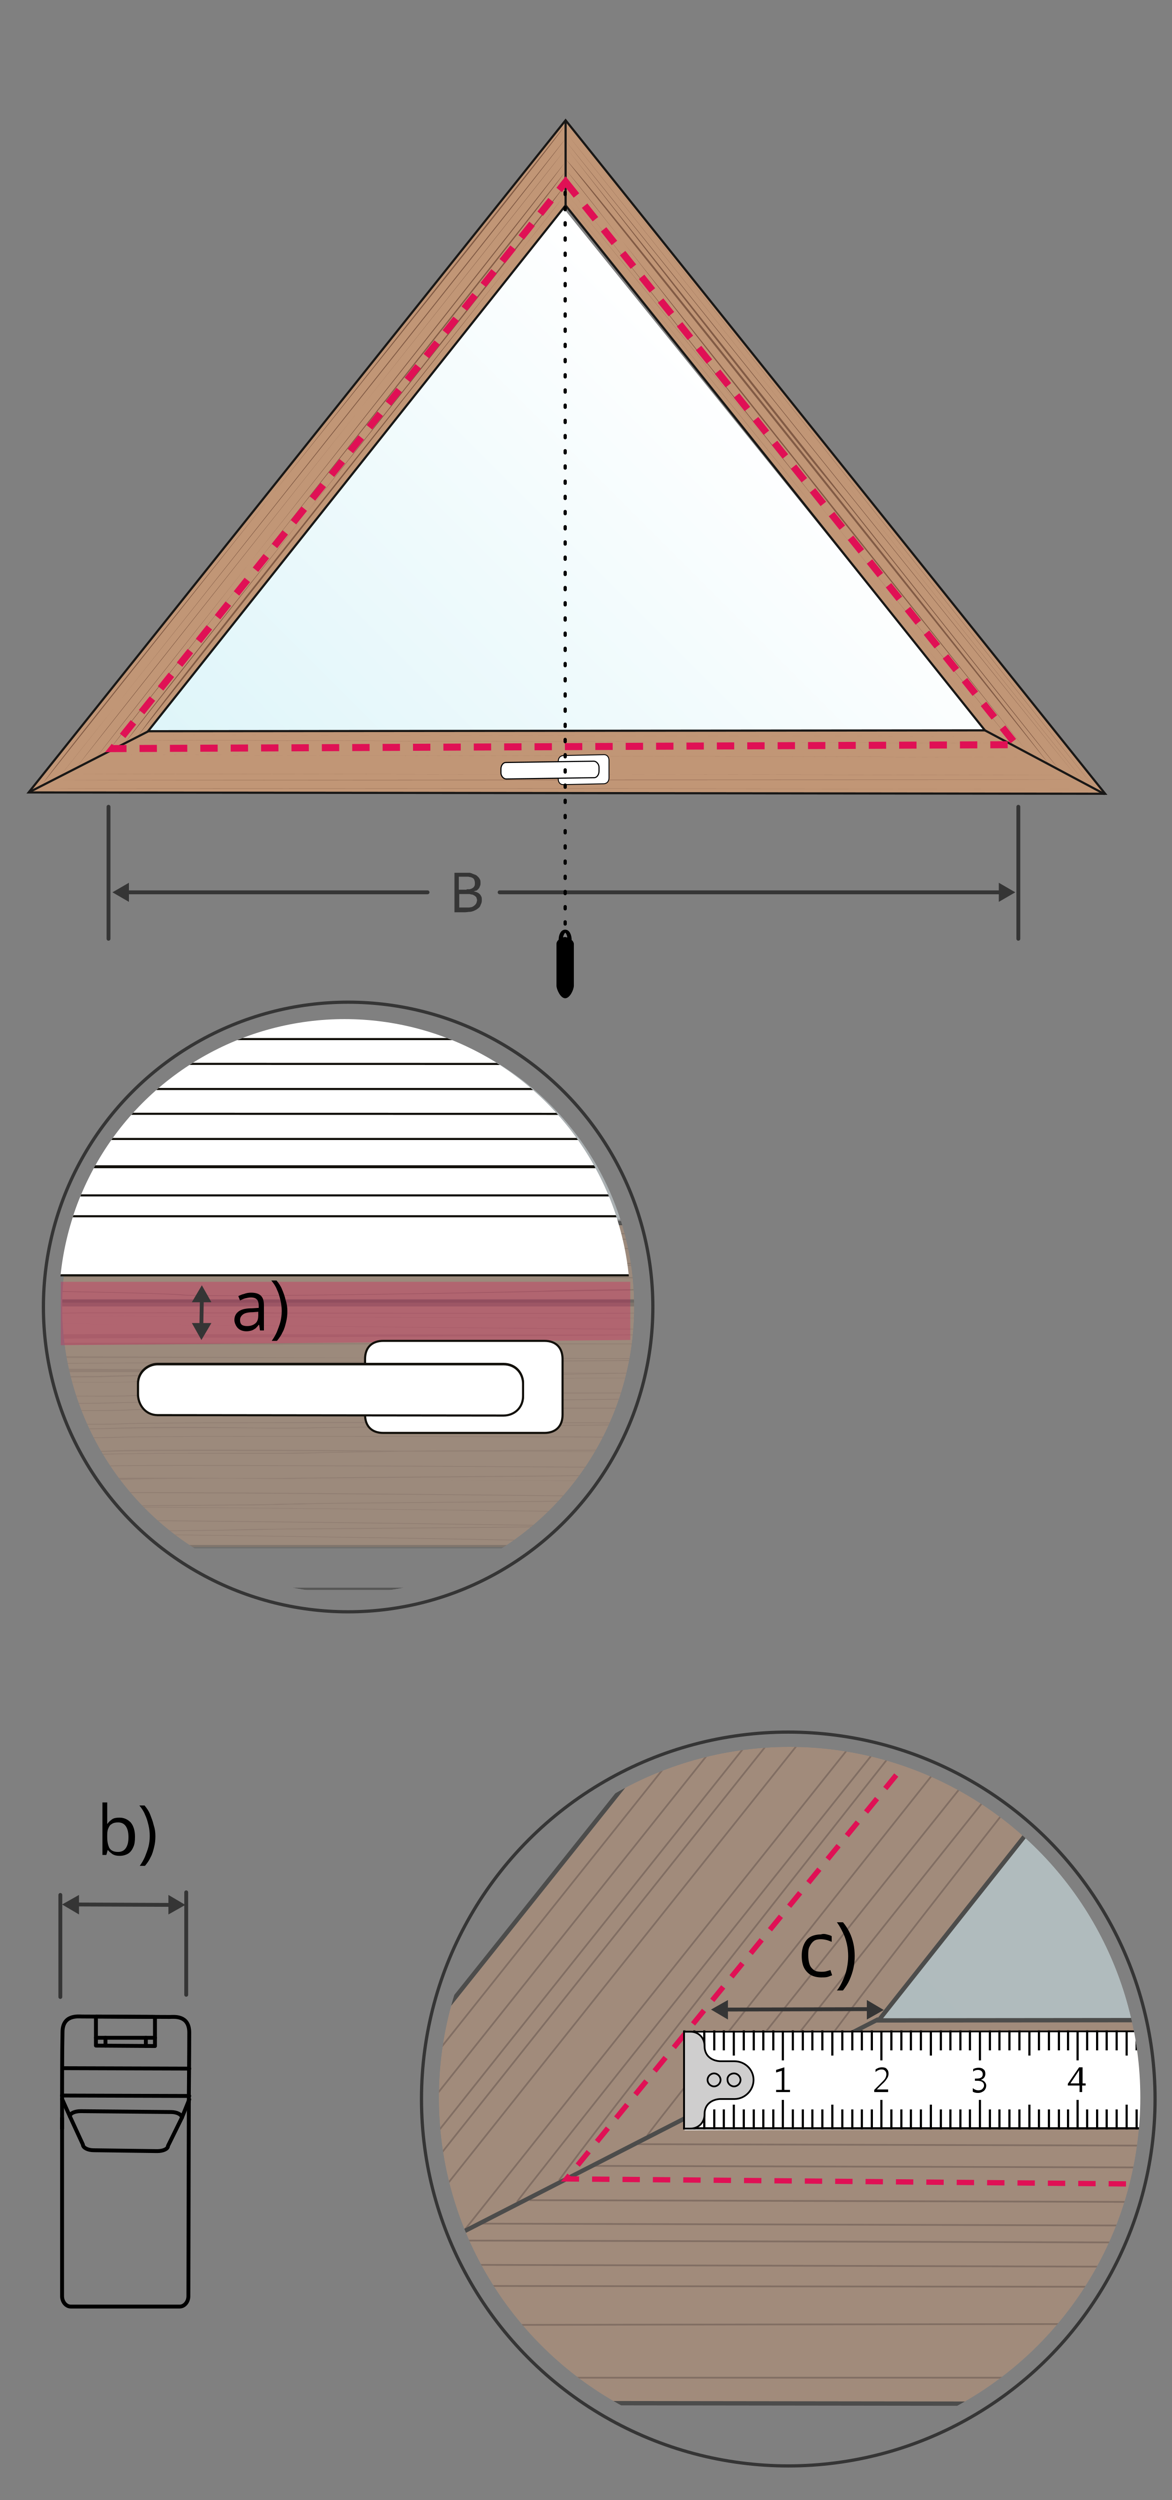 <?xml version="1.0" encoding="utf-8"?>
<!-- Generator: $$$/GeneralStr/196=Adobe Illustrator 27.6.0, SVG Export Plug-In . SVG Version: 6.00 Build 0)  -->
<svg version="1.1" id="Ebene_1" xmlns="http://www.w3.org/2000/svg" xmlns:xlink="http://www.w3.org/1999/xlink" x="0px" y="0px"
	 width="270px" height="575.8px" viewBox="0 0 270 575.8" style="enable-background:new 0 0 270 575.8;" xml:space="preserve">
<rect x="0" y="0" width="270" height="575.8" fill="#808080" stroke="none"/>
<style type="text/css">
	.st0{fill:none;stroke:#353535;stroke-width:0.744;stroke-miterlimit:10;}
	.st1{clip-path:url(#SVGID_00000164484900183150784970000002044737119025593016_);}
	.st2{opacity:0.43;clip-path:url(#SVGID_00000166675072353942108810000006416051458913537190_);}
	.st3{fill:#C19676;}
	.st4{fill:none;stroke:#000000;stroke-width:0.891;stroke-miterlimit:10;}
	.st5{fill:none;stroke:#1D1E1C;stroke-width:0.502;stroke-linecap:round;stroke-linejoin:round;}
	.st6{fill:url(#SVGID_00000003812383523813183780000012575076150121475476_);}
	.st7{opacity:0.5;}
	.st8{fill:none;stroke:#4C321E;stroke-width:0.845;stroke-miterlimit:10;}
	.st9{fill:none;}
	.st10{fill:none;stroke:#4C321E;stroke-width:0.845;stroke-linecap:round;stroke-linejoin:round;stroke-miterlimit:10;}
	.st11{fill:#FFFFFF;stroke:#12100B;stroke-width:1.689;stroke-linecap:round;stroke-linejoin:round;stroke-miterlimit:10;}
	.st12{opacity:0.4;}
	.st13{fill:#FFFFFF;}
	.st14{fill:none;stroke:#12100B;stroke-width:1.689;stroke-miterlimit:10;}
	.st15{fill:none;stroke:#12100B;stroke-width:1.689;stroke-linecap:round;stroke-linejoin:round;stroke-miterlimit:10;}
	.st16{opacity:0.4;fill:#442D1C;enable-background:new    ;}
	.st17{opacity:0.4;fill:#825B45;enable-background:new    ;}
	
		.st18{opacity:0.4;fill:none;stroke:#1D1E1C;stroke-width:1.549;stroke-linecap:round;stroke-linejoin:round;enable-background:new    ;}
	
		.st19{opacity:0.4;fill:none;stroke:#1D1E1C;stroke-width:0.502;stroke-linecap:round;stroke-linejoin:round;enable-background:new    ;}
	
		.st20{opacity:0.4;fill:none;stroke:#1D1E1C;stroke-width:0.774;stroke-linecap:round;stroke-linejoin:round;enable-background:new    ;}
	.st21{opacity:0.3;fill:#E01055;enable-background:new    ;}
	.st22{clip-path:url(#XMLID_00000028317247631072820130000010497413431398640797_);}
	.st23{fill:none;stroke:#E01055;stroke-width:1.695;stroke-linecap:round;stroke-linejoin:round;}
	.st24{fill:#E8E8E8;stroke:#12100B;stroke-width:0.489;stroke-miterlimit:10;}
	.st25{fill:none;stroke:#12100B;stroke-width:0.489;stroke-miterlimit:10;}
	.st26{fill:#FFFFFF;stroke:#12100B;stroke-width:0.489;stroke-linecap:round;stroke-linejoin:round;stroke-miterlimit:10;}
	.st27{fill:#353535;}
	.st28{fill:none;stroke:#353535;stroke-width:0.891;stroke-linecap:round;stroke-linejoin:round;}
	.st29{clip-path:url(#XMLID_00000127031243232188628120000000543538487638260645_);}
	.st30{fill:url(#SVGID_00000042015133206103415300000003901051993182322321_);}
	.st31{fill:#C19676;stroke:#181716;}
	.st32{fill:none;stroke:#825B45;stroke-width:0.4;stroke-miterlimit:10;}
	.st33{fill:#825B45;}
	.st34{fill:none;stroke:#181716;stroke-width:0.5;stroke-miterlimit:10;}
	.st35{fill:none;stroke:#181716;stroke-width:0.5;}
	.st36{fill:#FFFFFF;stroke:#181716;}
	.st37{fill:#FFFFFF;stroke:#020203;stroke-width:0.214;stroke-miterlimit:10;}
	.st38{fill:none;stroke:#020203;stroke-width:0.264;stroke-miterlimit:10;}
	.st39{fill:none;stroke:#E01055;stroke-width:1.222;stroke-dasharray:4,3;}
	.st40{fill:#CFCECE;}
	.st41{fill:none;stroke:#000000;stroke-width:0.4;stroke-miterlimit:10;}
	.st42{fill:#A6A8A9;}
	.st43{fill:none;stroke:#000000;stroke-width:0.891;stroke-linecap:round;stroke-linejoin:round;}
	.st44{fill:url(#SVGID_00000109733937129524332500000017948194222054814094_);}
	.st45{fill:#C19676;stroke:#181716;stroke-width:0.5;}
	.st46{fill:#FFFFFF;stroke:#181716;stroke-width:0.5;}
	.st47{fill:none;stroke:#E01055;stroke-width:1.621;stroke-dasharray:4,3;}
	
		.st48{fill:none;stroke:#000000;stroke-width:0.75;stroke-linecap:round;stroke-linejoin:round;stroke-miterlimit:10;stroke-dasharray:0.5,3;}
</style>
<g>
	<g>
		<g>
			<g>
				<circle class="st0" cx="80.2" cy="301" r="70.2"/>
				<g>
					<g>
						<defs>
							<circle id="SVGID_1_" cx="80.2" cy="301" r="65.9"/>
						</defs>
						<clipPath id="SVGID_00000026127538361234054130000014250048410750127233_">
							<use xlink:href="#SVGID_1_"  style="overflow:visible;"/>
						</clipPath>
						<g style="clip-path:url(#SVGID_00000026127538361234054130000014250048410750127233_);">
							<g>
								<g>
									<defs>
										<rect id="SVGID_00000117652706884214412660000004036736835127228074_" x="6" y="233.9" width="141.5" height="177.9"/>
									</defs>
									<clipPath id="SVGID_00000139271783508105339520000015087147035099381687_">
										<use xlink:href="#SVGID_00000117652706884214412660000004036736835127228074_"  style="overflow:visible;"/>
									</clipPath>
									<g style="opacity:0.43;clip-path:url(#SVGID_00000139271783508105339520000015087147035099381687_);">
										<g id="Ebene_3_00000151532733406955779130000002646090441273405065_">
											<g>
												<path class="st3" d="M846.4-346.9H-68.5v703.2h914.9V-346.9z M21-262.7h742v544.5H15v-544.6L21-262.7z"/>
												<path class="st4" d="M763.5-262.9H13.8v544.6h749.6L763.5-262.9L763.5-262.9z M17-259.7L17-259.7h743.4v538.6"/>
												<path class="st5" d="M763.5,281.7H13.8v-544.6h749.6L763.5,281.7L763.5,281.7z"/>
												
													<linearGradient id="SVGID_00000079456162511560739610000008095344067683608981_" gradientUnits="userSpaceOnUse" x1="77.651" y1="974.978" x2="468.226" y2="115.619" gradientTransform="matrix(0 -1 -1 0 956.076 272.025)">
													<stop  offset="0" style="stop-color:#E4F3F7"/>
													<stop  offset="6.700000e-07" style="stop-color:#E4F3F7"/>
													<stop  offset="1" style="stop-color:#F7FBFD"/>
												</linearGradient>
												<polygon style="fill:url(#SVGID_00000079456162511560739610000008095344067683608981_);" points="759.5,278.9 
													759.5,-259.7 15.7,-259.7 13.3,281.3 												"/>
												<g class="st7">
													<g>
														<line class="st8" x1="846.1" y1="-270" x2="-68.6" y2="-270"/>
														<line class="st9" x1="846.1" y1="-277.7" x2="-68.6" y2="-277.7"/>
													</g>
													<g>
														<line class="st8" x1="846" y1="-276.4" x2="-68.7" y2="-276.4"/>
														<line class="st9" x1="846" y1="-283.9" x2="-68.7" y2="-283.9"/>
													</g>
													<g>
														<line class="st8" x1="845.9" y1="-282.8" x2="-68.7" y2="-282.8"/>
														<line class="st9" x1="845.9" y1="-289.9" x2="-68.7" y2="-289.9"/>
													</g>
													<g>
														<line class="st8" x1="845.8" y1="-289.3" x2="-68.9" y2="-289.3"/>
														<line class="st9" x1="845.8" y1="-296" x2="-68.9" y2="-296"/>
													</g>
													<g>
														<line class="st8" x1="845.7" y1="-295.6" x2="-69" y2="-295.6"/>
														<line class="st9" x1="845.7" y1="-302" x2="-69" y2="-302"/>
													</g>
													<g>
														<line class="st8" x1="845.6" y1="-302" x2="-69" y2="-302"/>
														<line class="st9" x1="845.6" y1="-308.2" x2="-69" y2="-308.2"/>
													</g>
													<g>
														<line class="st8" x1="845.5" y1="-308.5" x2="-69.1" y2="-308.5"/>
														<line class="st9" x1="845.5" y1="-314.3" x2="-69.1" y2="-314.3"/>
													</g>
													<g>
														<line class="st8" x1="845.5" y1="-314.9" x2="-69.2" y2="-314.9"/>
														<line class="st9" x1="845.5" y1="-320.3" x2="-69.2" y2="-320.3"/>
													</g>
													<g>
														<line class="st8" x1="845.4" y1="-321.3" x2="-69.4" y2="-321.3"/>
														<line class="st9" x1="845.4" y1="-326.4" x2="-69.4" y2="-326.4"/>
													</g>
													<g>
														<line class="st8" x1="845.2" y1="-327.7" x2="-69.4" y2="-327.7"/>
														<line class="st9" x1="845.2" y1="-332.5" x2="-69.4" y2="-332.5"/>
													</g>
													<g>
														<line class="st8" x1="845.1" y1="-334.1" x2="-69.5" y2="-334.1"/>
														<line class="st9" x1="845.1" y1="-338.6" x2="-69.5" y2="-338.6"/>
													</g>
													<g>
														<line class="st8" x1="845.1" y1="-340.5" x2="-69.6" y2="-340.5"/>
														<line class="st9" x1="845.1" y1="-344.7" x2="-69.6" y2="-344.7"/>
													</g>
												</g>
												<g class="st7">
													<g>
														<line class="st10" x1="842" y1="283" x2="842" y2="-264.2"/>
														<line class="st9" x1="833.5" y1="283" x2="833.5" y2="-264.2"/>
													</g>
													<g>
														<line class="st10" x1="835.5" y1="283" x2="835.5" y2="-264.2"/>
														<line class="st9" x1="827.4" y1="283" x2="827.4" y2="-264.2"/>
													</g>
													<g>
														<line class="st10" x1="829" y1="283" x2="829" y2="-264.2"/>
														<line class="st9" x1="821.4" y1="283" x2="821.4" y2="-264.2"/>
													</g>
													<g>
														<line class="st10" x1="822.5" y1="283" x2="822.5" y2="-264.2"/>
														<line class="st9" x1="815.3" y1="283" x2="815.3" y2="-264.2"/>
													</g>
													<g>
														<line class="st10" x1="816" y1="283" x2="816" y2="-264.2"/>
														<line class="st9" x1="809.1" y1="283" x2="809.1" y2="-264.2"/>
													</g>
													<g>
														<line class="st10" x1="809.4" y1="283" x2="809.4" y2="-264.2"/>
														<line class="st9" x1="803.1" y1="283" x2="803.1" y2="-264.2"/>
													</g>
													<g>
														<line class="st10" x1="802.9" y1="283" x2="802.9" y2="-264.2"/>
														<line class="st9" x1="797" y1="283" x2="797" y2="-264.2"/>
													</g>
													<g>
														<line class="st10" x1="796.4" y1="283" x2="796.4" y2="-264.2"/>
														<line class="st9" x1="790.9" y1="283" x2="790.9" y2="-264.2"/>
													</g>
													<g>
														<line class="st10" x1="789.9" y1="283" x2="789.9" y2="-264.2"/>
														<line class="st9" x1="784.7" y1="283" x2="784.7" y2="-264.2"/>
													</g>
													<g>
														<line class="st10" x1="783.4" y1="283" x2="783.4" y2="-264.2"/>
														<line class="st9" x1="778.7" y1="283" x2="778.7" y2="-264.2"/>
													</g>
													<g>
														<line class="st10" x1="776.8" y1="283" x2="776.8" y2="-264.2"/>
														<line class="st9" x1="772.6" y1="283" x2="772.6" y2="-264.2"/>
													</g>
													<g>
														<line class="st10" x1="770.3" y1="283" x2="770.3" y2="-264.2"/>
														<line class="st9" x1="766.5" y1="283" x2="766.5" y2="-264.2"/>
													</g>
												</g>
											</g>
											<g>
												<g>
													<path class="st11" d="M366.8,317.1c-3.2,0-4.7,2-4.7,4.7v14.6c0,3.2,2,4.7,4.7,4.7H409c3.2,0,4.7-2,4.7-4.7v-14.6
														c0-3.2-2-4.7-4.7-4.7H366.8z"/>
												</g>
												<g>
													<path class="st11" d="M307.4,322.2c-3.2,0-5.1,2.4-5.1,5.1v2.8c0,3.2,2.8,5.1,5.1,5.1h90.9c3.2,0,5.1-2.4,5.1-5.1v-3.2
														c0-3.2-2.4-5.1-5.1-5.1h-90.9V322.2z"/>
													<path class="st11" d="M307.4,322.2c-3.2,0-5.1,2.4-5.1,5.1v2.8c0,3.2,2.8,5.1,5.1,5.1h90.9c3.2,0,5.1-2.4,5.1-5.1v-3.2
														c0-3.2-2.4-5.1-5.1-5.1h-90.9V322.2z"/>
												</g>
											</g>
										</g>
										<g>
											<path class="st5" d="M846.1-347H-68.7v712.9h914.9L846.1-347L846.1-347z"/>
											<g>
												<g class="st12">
													<rect x="301.6" y="-277" class="st13" width="29.2" height="576.1"/>
													<rect x="301.6" y="-277" class="st14" width="29.2" height="576.1"/>
													<rect x="317.7" y="-282.5" class="st13" width="5.7" height="587.3"/>
													<rect x="317.7" y="-282.5" class="st14" width="5.7" height="587.3"/>
													<path class="st13" d="M330.8,303.8v-3.7c0-0.5-0.5-0.9-0.9-0.9h-27.3c-0.5,0-0.9,0.5-0.9,0.9v3.7
														c0,0.5,0.5,0.9,0.9,0.9h27.3C330.4,304.7,330.8,304.3,330.8,303.8"/>
													<path class="st14" d="M330.8,303.8v-3.7c0-0.5-0.5-0.9-0.9-0.9h-27.3c-0.5,0-0.9,0.5-0.9,0.9v3.7
														c0,0.5,0.5,0.9,0.9,0.9h27.3C330.4,304.7,330.8,304.3,330.8,303.8z"/>
													<path class="st13" d="M330.8-277.8v-3.7c0-0.5-0.5-0.9-0.9-0.9h-27.3c-0.5,0-0.9,0.5-0.9,0.9v3.7
														c0,0.5,0.5,0.9,0.9,0.9h27.3C330.4-276.9,330.8-277.3,330.8-277.8"/>
													<path class="st14" d="M330.8-277.8v-3.7c0-0.5-0.5-0.9-0.9-0.9h-27.3c-0.5,0-0.9,0.5-0.9,0.9v3.7
														c0,0.5,0.5,0.9,0.9,0.9h27.3C330.4-276.9,330.8-277.3,330.8-277.8z"/>
													<rect x="447.2" y="-277" class="st13" width="29.2" height="576.1"/>
													<rect x="447.2" y="-277" class="st14" width="29.2" height="576.1"/>
													<rect x="454.7" y="-282.5" class="st13" width="5.7" height="587.3"/>
													<rect x="454.7" y="-282.5" class="st14" width="5.7" height="587.3"/>
													<path class="st13" d="M447.2,303.8v-3.7c0-0.5,0.5-0.9,0.9-0.9h27.3c0.5,0,0.9,0.5,0.9,0.9v3.7c0,0.5-0.5,0.9-0.9,0.9
														h-27.3C447.7,304.7,447.2,304.3,447.2,303.8"/>
													<path class="st14" d="M447.2,303.8v-3.7c0-0.5,0.5-0.9,0.9-0.9h27.3c0.5,0,0.9,0.5,0.9,0.9v3.7c0,0.5-0.5,0.9-0.9,0.9
														h-27.3C447.7,304.7,447.2,304.3,447.2,303.8z"/>
													<path class="st13" d="M447.2-277.8v-3.7c0-0.5,0.5-0.9,0.9-0.9h27.3c0.5,0,0.9,0.5,0.9,0.9v3.7c0,0.5-0.5,0.9-0.9,0.9
														h-27.3C447.7-276.9,447.2-277.3,447.2-277.8"/>
													<path class="st14" d="M447.2-277.8v-3.7c0-0.5,0.5-0.9,0.9-0.9h27.3c0.5,0,0.9,0.5,0.9,0.9v3.7c0,0.5-0.5,0.9-0.9,0.9
														h-27.3C447.7-276.9,447.2-277.3,447.2-277.8z"/>
													<path class="st13" d="M451.9-16.4v55.6c0,1.4,0.9,2.3,2.3,2.3h9c1.4,0,2.3-0.9,2.3-2.3v-55.6c0-1.4-0.9-2.4-2.3-2.4h-9
														C452.9-18.8,451.9-17.9,451.9-16.4"/>
													<path class="st14" d="M451.9-16.4v55.6c0,1.4,0.9,2.3,2.3,2.3h9c1.4,0,2.3-0.9,2.3-2.3v-55.6c0-1.4-0.9-2.4-2.3-2.4h-9
														C452.9-18.8,451.9-17.9,451.9-16.4z"/>
													<path class="st13" d="M463.2-18.8c-1.4,0-2.4,4.3-2.9,5.2c-0.9,6.1-4.7,11.8-4.7,24.9s3.8,19.8,4.7,25.9
														c0,1.4,1.4,4.3,2.9,4.3h1.4c0.5,0,0.9-0.5,0.9-0.9c-0.9-4.3-5.2-16.5-5.2-29.2c0-12.7,4.3-24.9,5.2-29.2
														c0-0.5-0.5-0.9-0.9-0.9L463.2-18.8L463.2-18.8z"/>
													<path class="st14" d="M463.2-18.8c-1.4,0-2.4,4.3-2.9,5.2c-0.9,6.1-4.7,11.8-4.7,24.9s3.8,19.8,4.7,25.9
														c0,1.4,1.4,4.3,2.9,4.3h1.4c0.5,0,0.9-0.5,0.9-0.9c-0.9-4.3-5.2-16.5-5.2-29.2c0-12.7,4.3-24.9,5.2-29.2
														c0-0.5-0.5-0.9-0.9-0.9L463.2-18.8L463.2-18.8z"/>
													<path class="st13" d="M451.9-17.4v57c0,0.9,0.9,1.9,1.9,1.9v-60.3C452.9-18.8,451.9-18.3,451.9-17.4"/>
													<path class="st14" d="M451.9-17.4v57c0,0.9,0.9,1.9,1.9,1.9v-60.3C452.9-18.8,451.9-18.3,451.9-17.4z"/>
													<path class="st13" d="M313.4-16.4v55.6c0,1.4,0.9,2.3,2.3,2.3h9c1.4,0,2.3-0.9,2.3-2.3v-55.6c0-1.4-0.9-2.4-2.3-2.4h-9
														C314.8-18.8,313.4-17.9,313.4-16.4"/>
													<path class="st14" d="M313.4-16.4v55.6c0,1.4,0.9,2.3,2.3,2.3h9c1.4,0,2.3-0.9,2.3-2.3v-55.6c0-1.4-0.9-2.4-2.3-2.4h-9
														C314.8-18.8,313.4-17.9,313.4-16.4z"/>
													<path class="st13" d="M324.7-18.8c-1.4,0-2.4,4.3-2.9,5.2c-0.9,6.1-4.7,11.8-4.7,24.9s3.8,19.8,4.7,25.9
														c0,1.4,1.4,4.3,2.9,4.3h1.4c0.5,0,0.9-0.5,0.9-0.9c-0.9-4.3-5.2-16.5-5.2-29.2c0-12.7,4.3-24.9,5.2-29.2
														c0-0.5-0.5-0.9-0.9-0.9L324.7-18.8L324.7-18.8z"/>
													<path class="st14" d="M324.7-18.8c-1.4,0-2.4,4.3-2.9,5.2c-0.9,6.1-4.7,11.8-4.7,24.9s3.8,19.8,4.7,25.9
														c0,1.4,1.4,4.3,2.9,4.3h1.4c0.5,0,0.9-0.5,0.9-0.9c-0.9-4.3-5.2-16.5-5.2-29.2c0-12.7,4.3-24.9,5.2-29.2
														c0-0.5-0.5-0.9-0.9-0.9L324.7-18.8L324.7-18.8z"/>
													<path class="st13" d="M313.4-17.4v57c0,0.9,0.9,1.9,1.9,1.9v-60.3C314.3-18.8,313.4-18.3,313.4-17.4"/>
													<path class="st14" d="M313.4-17.4v57c0,0.9,0.9,1.9,1.9,1.9v-60.3C314.3-18.8,313.4-18.3,313.4-17.4z"/>
													<polyline class="st9" points="331.8,-273 338.5,-280.8 345.2,-273 352,-280.8 358.7,-273 365.4,-280.8 372.2,-273 
														378.9,-280.8 385.6,-273 392.4,-280.8 399.1,-273 405.9,-280.8 412.6,-273 419.3,-280.8 426.1,-273 432.8,-280.8 
														439.5,-273 446.4,-280.8 													"/>
													<polygon class="st13" points="331.8,-273 338.5,-280.8 345.2,-273 352,-280.8 358.7,-273 365.4,-280.8 372.2,-273 
														378.9,-280.8 385.6,-273 392.4,-280.8 399.1,-273 405.9,-280.8 412.6,-273 419.3,-280.8 426.1,-273 432.8,-280.8 
														439.5,-273 446.4,-280.8 446.4,295.3 439.6,303.1 432.9,295.3 426.1,303.1 419.4,295.3 412.7,303.1 405.9,295.3 
														399.2,303.1 392.5,295.3 385.7,303.1 379,295.3 372.3,303.1 365.5,295.3 358.8,303.1 352,295.3 345.3,303.1 
														338.5,295.3 331.8,303.1 													"/>
													<polygon class="st14" points="331.8,-273 338.5,-280.8 345.2,-273 352,-280.8 358.7,-273 365.4,-280.8 372.2,-273 
														378.9,-280.8 385.6,-273 392.4,-280.8 399.1,-273 405.9,-280.8 412.6,-273 419.3,-280.8 426.1,-273 432.8,-280.8 
														439.5,-273 446.4,-280.8 446.4,295.3 439.6,303.1 432.9,295.3 426.1,303.1 419.4,295.3 412.7,303.1 405.9,295.3 
														399.2,303.1 392.5,295.3 385.7,303.1 379,295.3 372.3,303.1 365.5,295.3 358.8,303.1 352,295.3 345.3,303.1 
														338.5,295.3 331.8,303.1 													"/>
													<line class="st14" x1="439.6" y1="303.1" x2="439.5" y2="-273"/>
													<line class="st14" x1="432.9" y1="295.3" x2="432.8" y2="-280.8"/>
													<line class="st14" x1="426.1" y1="-273" x2="426.1" y2="303.1"/>
													<line class="st14" x1="419.4" y1="295.3" x2="419.3" y2="-280.8"/>
													<line class="st14" x1="412.6" y1="-273" x2="412.7" y2="303.1"/>
													<line class="st14" x1="405.9" y1="295.3" x2="405.9" y2="-280.8"/>
													<line class="st14" x1="399.1" y1="-273" x2="399.2" y2="303.1"/>
													<line class="st14" x1="392.5" y1="295.3" x2="392.4" y2="-280.8"/>
													<line class="st14" x1="385.6" y1="-273" x2="385.7" y2="303.1"/>
													<line class="st14" x1="379" y1="295.3" x2="378.9" y2="-280.8"/>
													<line class="st14" x1="372.2" y1="-273" x2="372.3" y2="303.1"/>
													<line class="st14" x1="365.5" y1="295.3" x2="365.4" y2="-280.8"/>
													<line class="st14" x1="358.7" y1="-273" x2="358.8" y2="303.1"/>
													<line class="st14" x1="352" y1="295.3" x2="352" y2="-280.8"/>
													<line class="st14" x1="345.3" y1="303.1" x2="345.2" y2="-273"/>
													<line class="st14" x1="338.6" y1="295.3" x2="338.5" y2="-280.8"/>
												</g>
												<g class="st12">
													<rect x="-48.1" y="-283.8" class="st11" width="3.5" height="30.9"/>
													<path class="st11" d="M-21.6-283.9h-23.1v30.9h23.1V-283.9z M-29.2-269.7c0.9,0,1.6,0.7,1.6,1.6c0,0.9-0.7,1.6-1.6,1.6
														h-8.7c-0.9,0-1.6-0.7-1.6-1.6c0-0.9,0.7-1.6,1.6-1.6H-29.2z"/>
													<rect x="-44.6" y="-282.3" class="st11" width="4.9" height="20.8"/>
													<line class="st15" x1="-42.7" y1="-282.2" x2="305.5" y2="-282.2"/>
												</g>
												<g class="st12">
													<rect x="821.6" y="-284.1" class="st11" width="3.5" height="30.9"/>
													<path class="st11" d="M798.4-253.2h23.1v-30.9h-23.1V-253.2z M814.8-270c0.9,0,1.6,0.7,1.6,1.6c0,0.9-0.7,1.6-1.6,1.6
														H806c-0.9,0-1.6-0.7-1.6-1.6c0-0.9,0.7-1.6,1.6-1.6H814.8z"/>
													<rect x="816.6" y="-282.5" class="st11" width="4.9" height="20.8"/>
													<line class="st15" x1="819.7" y1="-282.5" x2="460.4" y2="-282.5"/>
												</g>
												<g class="st12">
													<rect x="821.6" y="275.4" class="st11" width="3.5" height="30.9"/>
													<path class="st11" d="M798.4,306.3h23.1v-30.9h-23.1V306.3z M806,292.2c-0.9,0-1.6-0.7-1.6-1.6c0-0.9,0.7-1.6,1.6-1.6
														h8.8c0.9,0,1.6,0.7,1.6,1.6c0,0.9-0.7,1.6-1.6,1.6H806z"/>
													<rect x="816.7" y="284.1" class="st11" width="4.9" height="20.8"/>
													<line class="st15" x1="819.7" y1="304.7" x2="476.4" y2="304.7"/>
												</g>
												<path id="Masserung_x5F_2_00000137118458358504687980000007421222295692278940_" class="st16" d="M54.6,293.4
													c11.4-0.2,21-0.4,26.2-0.4c12.9,0.1,67.5,1.2,93.5,1.8v0.2c-25.9-0.6-80.7-1.8-93.5-1.8c-5,0-14.9,0.2-26.1,0.4
													c-21.9,0.4-43.1,0.8-53.1,0.3l0.1-0.2C12,294.3,34,293.8,54.6,293.4z M26.2,290.6c8.5-0.2,18.2-0.2,27.4-0.4
													c11.9-0.1,23.2-0.3,28.6-0.3c9.8,0,47.2,0.6,74.9,1.2c6.4,0,12.6-0.1,17.6-0.2v0.2c-3.6,0.1-7.8,0.1-12.2,0.2
													c4.5,0,8.7,0.1,12.2,0.2v0.2c-5-0.1-11.1-0.1-17.6-0.3c-8.4,0-17,0.1-23.2,0.2c-3.9,0-6.8,0-8.7,0.1
													c-3.9,0.1-11.8,0.1-21.1,0.3c-6,0.1-12.5,0.2-19.1,0.3c-16.4,0.3-37.2,0.4-42.5,0.1c-3.8-0.2-17.1-0.4-30.3-0.3
													c-7.4,0-5.7,0.2-8.5,0.1l0.1-0.2c2.8,0.1,1.2-0.1,8.4-0.1c13.2-0.1,26.4,0.1,30.3,0.3c5.3,0.3,26.2,0.1,42.5-0.1
													c6.7-0.1,13.2-0.2,19.1-0.3c9.1-0.1,17.2-0.2,21.1-0.3c1.9,0,4.7-0.1,8.7-0.1c5,0,11.2-0.1,17.8-0.2
													c-26.9-0.5-60.2-1.1-69.5-1.1c-5.3,0-16.6,0.1-28.6,0.3c-9.2,0.2-18.9,0.3-27.4,0.4c-13.1,0.2-15.7,0.2-21.1-0.1
													l0.1-0.2C11.4,290.8,15.4,290.7,26.2,290.6z M41.7,298.1c6,0.7,71.2-0.5,82.8-0.8c8.4-0.4,35.2-0.5,50-0.6v0.2
													c-14.6,0.1-41.5,0.4-50,0.6c-11.5,0.3-76.9,1.4-82.8,0.8c-5-0.5-34-0.9-43.1-1l0.1-0.2C7.9,297.2,36.7,297.7,41.7,298.1
													z M23,284c1.8,0,3.7-0.1,5.7-0.1c10.5-0.1,25.3-0.2,37.2-0.3c8.1-0.1,14.9-0.1,18.5-0.2c10.9-0.2,64.1,0.7,90.2,1.1v0.2
													c-26.1-0.4-79.3-1.3-90.2-1.1c-3.6,0-10.5,0.1-18.5,0.2c-11.9,0.1-26.7,0.1-37.2,0.3c-1.9,0-3.7,0.1-5.7,0.1
													c-9.1,0.1-6.6,0.2-11.7,0l0.1-0.2C16.5,284.2,14.1,284.2,23,284z M12.8,286c11.9-0.1,25.3,0,30.3,0.2
													c7,0.2,27.1,0.1,42.4-0.1c10.8-0.2,21.8-0.3,29.7-0.4c4.2-0.1,7.8-0.2,10.4-0.2c2.3,0,5.4-0.1,8.7-0.1
													c10.5-0.1,28.7-0.3,40.2-0.5v0.2c-11.5,0.2-29.5,0.4-40.2,0.5c-3.3,0-6.4,0-8.7,0.1c-2.4,0.1-6.1,0.1-10.4,0.2
													c-8,0.1-18.9,0.2-29.7,0.4c-15.4,0.3-35.4,0.4-42.4,0.1c-5-0.2-18.3-0.4-30.3-0.2c-6.2,0.1-0.8,0-3.6,0l0.1-0.2
													C12.2,286.1,6.7,286,12.8,286z M27.3,287.2h0.8c18.4-0.2,46-0.5,55.1-0.6c11.5,0,65.3,0.9,91.3,1.4v0.2
													c-26.1-0.5-79.8-1.5-91.3-1.4c-8.8,0-36.7,0.4-55.1,0.6h-0.8c-11.5,0.2-13.7,0.9-19.7,0.6l0.1-0.2
													C13.7,288.2,16,287.4,27.3,287.2z"/>
												<path id="Masserung_x5F_2_00000142163637682518960780000011867817658143119269_" class="st16" d="M6.6,243.7
													c-0.2-11.4-0.4-21-0.4-26.2c0.1-12.9,1.2-67.5,1.8-93.5h0.2c-0.6,25.9-1.8,80.7-1.8,93.5c0,5,0.2,14.9,0.4,26.1
													c0.4,21.9,0.8,35.2,0.3,45.2l-0.2-0.1C7.5,278.5,7.1,264.3,6.6,243.7z M3.7,272.1c-0.2-8.5-0.2-18.2-0.4-27.4
													c-0.1-11.9-0.3-23.2-0.3-28.6c0-9.8,0.6-47.2,1.2-74.9c0-6.4-0.1-12.6-0.2-17.6h0.2c0.1,3.6,0.1,7.8,0.2,12.2
													c0-4.5,0.1-8.7,0.2-12.2H5c-0.1,5-0.1,11.1-0.3,17.6c0,8.4,0.1,17,0.2,23.2c0,3.9,0,6.8,0.1,8.7
													c0.1,3.9,0.1,11.8,0.3,21.1c0.1,6,0.2,12.5,0.3,19.1c0.3,16.4,0.4,37.2,0.1,42.5c-0.2,3.8-0.4,10.5-0.3,23.6
													c0,7.4-0.2,8.3-0.2,11.1l-0.2-0.1c0.1-2.8,0.2-3.8,0.2-11c-0.1-13.2,0.1-19.8,0.3-23.6c0.3-5.3,0.1-26.2-0.1-42.5
													c-0.1-6.7-0.2-13.2-0.3-19.1c-0.1-9.1-0.2-17.2-0.3-21.1c0-1.9-0.1-4.7-0.1-8.7c0-5-0.1-11.2-0.2-17.8
													c-0.5,26.9-1.1,60.2-1.1,69.5c0,5.3,0.1,16.6,0.3,28.6c0.2,9.2,0.3,18.9,0.4,27.4c0.2,13.1,0.2,14.4,0,19.7l-0.2-0.1
													C4.1,285.6,3.9,282.9,3.7,272.1z M11.3,256.6c0.7-6-0.5-71.2-0.8-82.8c-0.4-8.4-0.5-35.2-0.6-50h0.2
													c0.1,14.6,0.4,41.5,0.6,50c0.3,11.5,1.4,76.9,0.8,82.8c-0.5,5-0.9,19.1-1,28.3l-0.2-0.1
													C10.5,275.6,10.9,261.6,11.3,256.6z M-2.7,275.3c0-1.8-0.1-3.7-0.1-5.7c-0.1-10.5-0.2-25.3-0.3-37.2
													c-0.1-8.1-0.1-14.9-0.2-18.5c-0.2-10.9,0.7-64.1,1.1-90.2H-2c-0.4,26.1-1.3,79.3-1.1,90.2c0,3.6,0.1,10.5,0.2,18.5
													c0.1,11.9,0.1,26.7,0.3,37.2c0,1.9,0.1,3.7,0.1,5.7c0.1,9.1,0.3,17.9,0.1,23.1h-0.2C-2.5,293.3-2.6,284.2-2.7,275.3z
													 M-0.8,285.4c-0.1-11.9,0-25.3,0.2-30.3c0.2-7,0.1-27.1-0.1-42.4C-0.9,201.9-1,190.9-1.1,183c-0.1-4.2-0.2-7.8-0.2-10.4
													c0-2.3-0.1-5.4-0.1-8.7c-0.1-10.5-0.3-28.7-0.5-40.2h0.2c0.2,11.5,0.4,29.5,0.5,40.2c0,3.3,0,6.4,0.1,8.7
													C-1,175-1,178.7-0.8,183c0.1,8,0.2,18.9,0.4,29.7c0.3,15.4,0.4,35.4,0.1,42.4c-0.2,5-0.4,18.3-0.2,30.3
													c0.1,6.2,0,8.4,0,11.2l-0.2-0.1C-0.8,293.7-0.8,291.6-0.8,285.4z M0.4,271v-0.8c-0.2-18.4-0.5-46-0.6-55.1
													c0-11.5,0.9-65.3,1.4-91.3h0.2C1,150,0,203.7,0,215.2c0,8.8,0.4,36.7,0.6,55.1v0.8c0.2,11.5,0.3,18.4,0.1,24.2l-0.2-0.1
													C0.8,289.2,0.6,282.3,0.4,271z"/>
												<path id="Masserung_x5F_2_00000139988567370223914390000017008913532390238617_" class="st17" d="M-49.4,340.7
													c-4.4,0.1-16.4,0.1-19,0.2l8.5,0.2c2.6,0,6-0.1,10.5-0.2c4.3-0.1,9.4-0.2,14.2-0.2c-3,0-6,0.1-9.1,0.2
													c-5.8,0-20.1,0.2-24.2,0.2l-0.1,0.2c4.1,0.1,18.4,0,24.3-0.2c4.3-0.1,8.7-0.2,12.9-0.3c1.4-0.1,3-0.1,4.8-0.1
													c2.6,0,5.1,0,7.2,0.1c10.4,0.2,29.5,0.2,42.3,0c10.8-0.2,21.7-0.3,30-0.3c19.1,0.2,67.8,0.4,83,0.6V341
													c-11.8-0.1-53.7-0.2-69.6-0.4c1.7,0,3.7-0.1,5.7-0.1c9.8-0.1,52.4-0.4,64.1-0.6v-0.2c-11.8,0.2-54.4,0.4-64.1,0.6
													c-3.3,0-6.4,0.1-8.7,0.1c-2.3,0-4.8,0-8,0c-0.7,0-1.4,0-2.1,0c-13.9-0.1-25.2-0.1-29,0c-4.2,0.2-15.4,0.2-27,0.2
													c-8.4,0-17.1,0-23.6,0.1C-33.9,340.6-42.4,340.7-49.4,340.7z M-18.5,341c4.8,0,10.2,0,15.5,0c11.8,0,22.8,0,27-0.2
													c2.1-0.1,6.7-0.1,12.6-0.1c-4.4,0-9.1,0.1-13.8,0.2C10.6,341-7.9,341-18.5,341z M-20.1,346.8c8.4,0.2,27.6,0.2,42.4,0
													c11.8-0.2,23.2-0.2,31.7-0.3c3.3,0,6.1-0.1,8.4-0.1c1.3-0.1,2.8-0.1,4.3-0.1c1.3-0.1,2.9-0.1,4.4-0.1
													c10.1-0.2,47.8-0.4,59.5-0.6v0.2c-11.7,0.2-49.3,0.4-59.5,0.6c-1.5,0.1-3,0.1-4.4,0.1c-1.6,0.1-3,0.1-4.3,0.1
													c-2.2,0.1-5,0.1-8.4,0.1c-7.7,0.1-18.3,0.1-29.1,0.3c15.1,0,81.7,0.7,105.8,1v0.2c-26-0.4-98.5-1.2-108.8-1
													c-4.1,0.1-13.2,0.1-23.5,0.2c-11.1,0-23.6,0.1-32.1,0.2c-3,0.1-6.1,0.1-9.1,0.2c-7.8,0.2-21.1,0.3-25.6,0.2l0.1-0.2
													c4.6,0,18,0,25.5-0.2c3-0.1,6-0.1,9.1-0.2c7.2,0,17.5-0.1,27.1-0.2c-5.4,0-10.1-0.1-13.2-0.2
													c-6.5-0.2-19.4-0.3-30.1-0.1c-5.4,0.1-15.7,0.2-18.4,0.2l0.1-0.2c2.8,0,13.1-0.1,18.4-0.2
													C-39.4,346.5-26.7,346.5-20.1,346.8z M-34,318.5c-5.7,0.4-28.7,0.8-34.5,1l0.1-0.2c5.8-0.2,28.8-0.6,34.5-1
													c4.6-0.3,8.5-0.5,11.2-0.6c2.3-0.1,9.7,0,18.2,0.2c14.6,0.3,32.8,0.6,36.7,0.2c4.4-0.5,86.9-0.7,113-0.8v0.1
													c-26,0.1-108.5,0.3-113,0.8c-4,0.4-22.1,0.1-36.7-0.2c-8.5-0.1-15.9-0.3-18.2-0.2C-25.4,317.8-29.2,318.1-34,318.5z
													 M-30.2,337.6c6-0.1,16.6,0,27,0c12.4,0.1,24,0.1,28.3-0.1c8.2-0.3,84.4,0.1,110.6,0.3v0.2c-26-0.2-102.3-0.6-110.6-0.3
													c-4.1,0.2-15.9,0.1-28.3,0.1c-10.4-0.1-21-0.1-27,0c-4.3,0-9.1,0.1-13.8,0.3c-5.5,0.1-20.4,0.3-24.5,0.3l0.1-0.2
													c4.1,0,19-0.1,24.5-0.3C-39.3,337.6-34.5,337.6-30.2,337.6z M145.8,316.1v0.2c-12.2,0.3-64,0.7-72.1,0.9
													c-6,0.1-12.5,0-19.6-0.1c-8.7-0.2-18.6-0.3-28.8,0c-4.1,0.2-13.2,0.1-23.9,0c-16.5-0.1-37.2-0.3-47.9,0.3
													c-1.6,0-20.6,0.2-22.1,0.3l0.2-0.3c1.3,0,20.4-0.2,22.1-0.3c10.8-0.6,31.4-0.5,47.9-0.3c10.7,0.1,19.8,0.2,23.9,0
													c10.2-0.3,20.1-0.2,28.8,0c7,0.2,13.6,0.3,19.6,0.1C82,316.7,133.9,316.4,145.8,316.1z M-43,334.6
													c-5.3,0.2-21.3,0.3-25.3,0.4l-0.2,0.3c2.4,0,16.2-0.1,19.8-0.2c11.5-0.3,25.9-0.2,30-0.1c8.5,0.1,29.5,0.3,42.2,0
													c11.7-0.3,22.7-0.2,31.7-0.2c3,0,6,0,8.4,0c3.3,0,6,0,8.7-0.1c5.2-0.2,12.9-0.2,20.9-0.4c6.5,0,46.7,0.1,51.8,0.1v-0.1
													c-3.3,0-41.2-0.1-45.2-0.1c3.9,0,41.9-0.1,45.2-0.2v-0.2c-5.2,0.1-45.6,0.2-51.8,0.3c-26.6-0.3-60.7-0.3-66.8-0.1
													c-4.2,0.3-17.1,0.2-29.5,0.1c-10.1,0-20.4-0.1-25.7,0C-33.3,334.1-38.2,334.4-43,334.6z M-43.1,334.8
													c4.8-0.2,9.8-0.3,14.1-0.4c5.3-0.1,15.6-0.1,25.7,0c12.5,0,25.4,0.1,29.5-0.1c5.5-0.2,34.8-0.2,60.1,0
													c-5.4,0-10.5,0.1-14.2,0.2c-2.7,0-5.5,0.1-8.7,0.1c-2.4,0-5.2,0-8.4,0c-8.8,0-20,0-31.5,0.2c-12.6,0.3-33.7,0.1-42.2,0
													c-3.7-0.1-15.6-0.2-26.4,0C-44.4,334.8-43.7,334.7-43.1,334.8z M-40.3,328.1c5.1-0.3,9.8-0.5,13.6-0.6
													c3.9,0,13.2,0.1,22.9,0.2c13.1,0.2,28,0.3,32.1,0.1c6.3-0.4,90.3-0.3,116.5-0.2v0.2c-26.1-0.1-110-0.2-116.5,0.2
													c-4,0.2-18.9,0.1-32.1-0.1c-9.8-0.2-18.9-0.3-22.9-0.2c-3.7,0.1-8.5,0.4-13.6,0.6c-5.1,0.3-23.7,0.5-28.2,0.6l0.1-0.2
													C-63.9,328.6-45.3,328.3-40.3,328.1z M-38.4,324.9c5-0.3,9.8-0.5,13.2-0.6c3.4,0,12.2,0,21.5,0.2
													c13.8,0.2,29.4,0.4,33.5,0.1c5.7-0.4,89.2-0.4,115.3-0.4v0.2c-26.1,0-109.6,0-115.3,0.4c-3.9,0.3-19.7,0.1-33.5-0.1
													c-9.4-0.1-18.1-0.3-21.5-0.2c-3.4,0-8.2,0.4-13.2,0.6c-5,0.2-25.2,0.5-30.1,0.7l0.1-0.2
													C-63.5,325.4-43.6,325.2-38.4,324.9z M-47.1,323.2c6.5-0.3,16.4-0.4,30-0.3c3.8,0,7.7,0.1,11.7,0.1
													c12.5,0.1,24.3,0.2,30.4,0c10.8-0.3,20.8-0.2,29.8-0.1c3.5,0,7,0.1,10.1,0.1c3.3,0,6,0,8.7-0.1
													c8.4-0.2,59.7-0.6,71.6-0.8v0.2c-11.9,0.2-63.1,0.6-71.6,0.8c-2.6,0.1-5.4,0.1-8.7,0.1c-3.1,0-6.5,0-10.1-0.1
													c-9.1-0.1-19.2-0.2-29.8,0.1c-6,0.2-17.9,0.1-30.4,0c-3.9,0-7.8-0.1-11.7-0.1c-13.6-0.1-23.4,0-30,0.3
													c-2.3,0-19.7,0.1-21.4,0.2l0.1-0.2C-66.8,323.2-49.4,323.2-47.1,323.2z M-48.1,329.1c8.9-0.4,21.2-0.3,30-0.2h3.4
													c13.2,0.1,29.8,0.2,38.8,0c11.2-0.4,22-0.3,30.7-0.2c3.3,0.1,6.3,0.1,9.1,0.1c3.1,0,6,0,8.7-0.1
													c8.9-0.1,60.2-0.5,72.2-0.7v0.2c-11.9,0.2-63.3,0.5-72.2,0.7c-2.6,0.1-5.4,0.1-8.7,0.1c-2.7,0-5.8-0.1-9.1-0.1
													c-8.7,0-19.6-0.1-30.7,0.2c-8.9,0.2-25.6,0.1-38.8,0h-3.4c-8.7-0.1-20.9-0.1-30,0.2c-2.9,0-18.4,0.1-20.4,0.2l0.1-0.2
													C-66.3,329.2-51,329.1-48.1,329.1z M-36.3,321.5c5-0.3,9.2-0.5,12.2-0.6c2.9,0,10.8,0,19.9,0.2c13.9,0.3,31,0.5,35,0.2
													c5.1-0.4,88.1-0.6,114.2-0.6v0.2c-26.2,0-109.1,0.1-114.2,0.6c-3.9,0.3-20.5,0-35-0.2c-9.2-0.1-17.1-0.3-19.9-0.2
													c-3,0-7.4,0.3-12.2,0.6c-5.3,0.3-26.9,0.7-32.3,0.9l0.1-0.2C-63.2,322.2-41.6,321.9-36.3,321.5z M-44.1,344.3
													c3.8,0,7.7-0.1,11.5-0.2c7.7-0.1,19-0.2,30-0.2s21.3-0.1,25.6-0.2c9.5-0.3,81.6,0.4,107.7,0.7v0.2
													c-26.1-0.3-98.2-0.9-107.7-0.7c-4.2,0.1-14.6,0.2-25.6,0.2c-11.1,0-22.4,0.1-30,0.2c-3.8,0-7.7,0.1-11.5,0.2
													c-6.5,0.1-20.1,0.3-24.5,0.2l0.1-0.2C-64.3,344.5-50.5,344.4-44.1,344.3z M-40.9,350.7c1.8,0,3.7-0.1,5.7-0.1
													c10.5-0.1,25.3-0.2,37.2-0.3c8.1-0.1,14.9-0.1,18.5-0.2c10.9-0.2,78.4,0.7,104.5,1.1v0.2c-26.1-0.4-93.6-1.3-104.5-1.1
													c-3.6,0-10.5,0.1-18.5,0.2c-11.9,0.1-26.7,0.1-37.2,0.3c-1.9,0-3.7,0.1-5.7,0.1c-9.1,0.1-22.6,0.3-27.7,0.1l0.1-0.2
													C-63.4,350.9-49.8,350.8-40.9,350.7z M-51.1,352.6c11.9-0.1,25.3,0,30.3,0.2c7,0.2,27.1,0.1,42.4-0.1
													c10.8-0.2,21.8-0.3,29.7-0.4c4.2-0.1,7.8-0.2,10.4-0.2c2.3,0,5.4-0.1,8.7-0.1c10.5-0.1,42.9-0.3,54.5-0.5v0.2
													c-11.5,0.2-43.8,0.4-54.5,0.5c-3.3,0-6.4,0-8.7,0.1c-2.4,0.1-6.1,0.1-10.4,0.2c-8,0.1-18.9,0.2-29.7,0.4
													c-15.4,0.3-35.4,0.4-42.4,0.1c-5-0.2-18.3-0.4-30.3-0.2c-6.2,0.1-14.7,0-17.5,0l0.1-0.2
													C-65.7,352.6-57.2,352.6-51.1,352.6z M-36.6,353.8h0.8c18.4-0.2,46-0.5,55.1-0.6c11.5,0,74.3,0.9,100.3,1.4v0.2
													c-26.1-0.5-88.8-1.5-100.3-1.4c-8.8,0-36.7,0.4-55.1,0.6h-0.8c-11.5,0.2-26.1,0.3-32,0.1l0.1-0.2
													C-62.5,354.2-48,354-36.6,353.8z M-41.9,331.3c5-0.2,10.1-0.4,14.1-0.5c4.7-0.1,14.2,0,24.4,0.1
													c13.1,0.1,26.6,0.2,30.7,0c7.1-0.3,91.5-0.2,117.6,0v0.2c-26.2-0.2-110.6-0.4-117.6,0c-4.1,0.2-17.6,0.1-30.7,0
													c-10.1-0.1-19.7-0.2-24.4-0.1c-4.1,0.1-9.1,0.3-14.1,0.5c-5,0.2-22.3,0.4-26.6,0.5l0.1-0.2
													C-64.1,331.8-46.8,331.6-41.9,331.3z M-26.2,303.4c6.8-0.8,147.2,0.2,173.7,0.1v0.1c-26,0.1-211.7-1.1-216.2-0.5
													 M-68.5,302c7,0.2,78.1,0.5,84,0.3c8.1-0.3,119.8,0.3,131.8,0v0.2c-12.2,0.3-123.8-0.2-131.9,0c-6,0.1-12.5,0-19.6-0.1
													 M-29.9,313c6.3-0.4,150.7-0.3,176.9-0.2v0.2c-26.1-0.1-208.9-1.2-215.3-0.8 M-68.5,309.4c5.7-0.4,189.6,0,215.6,0v0.2
													c-26.1,0-170,0-175.7,0.4 M3.9,307.3c3.3,0,7,0.1,9.6,0c8.4-0.2,121.6,0.2,133.6,0v0.2c-11.9,0.2-123.5,0.6-132,0.8
													c-2.6,0.1-5.4,0.1-8.7,0.1c-3.1,0-71.6-1-75.2-1.1 M-3.5,313.9c3.3,0.1,6.3,0.1,9.1,0.1c3.1,0,6,0,8.7-0.1
													c8.9-0.1,120.6-0.5,132.6-0.7v0.2c-11.9,0.2-123.7,0.5-132.6,0.7c-2.6,0.1-5.4,0.1-8.7,0.1c-2.7,0-30-0.9-33.1-0.9
													 M-68.5,304.3c5.1-0.4,189.6,1.7,215.6,1.7v0.2c-26.2,0-205.3-2.5-210.4-1.9 M-30.9,316.2c7.1-0.3,151.9-0.2,178,0
													c0,0-127-1.3-215.6-1.2"/>
												<path id="Masserung_x5F_2_00000008112887052100398330000002996557986591676804_" class="st16" d="M-29.3,281.2
													c0.1,4.4,0.1,16.4,0.2,19l0.2-8.5c0-2.6-0.1-6-0.2-10.5c-0.1-4.3-0.2-9.4-0.2-14.2c0,3,0.1,6,0.2,9.1
													c0,5.8,0.2,20.1,0.2,24.2l0.2,0.1c0.1-4.1,0-18.4-0.2-24.3c-0.1-4.3-0.2-8.8-0.3-12.9c-0.1-1.4-0.1-3-0.1-4.8
													c0-2.6,0-5.1,0.1-7.2c0.2-10.4,0.2-29.5,0-42.3c-0.2-10.8-0.3-21.7-0.3-30c0.2-19.1,0.4-42.8,0.6-58h-0.2
													c-0.1,11.8-0.2,28.7-0.4,44.7c0-1.7-0.1-3.7-0.1-5.7c-0.1-9.8-0.4-27.4-0.6-39.2h-0.2c0.2,11.8,0.4,29.4,0.6,39.2
													c0,3.3,0.1,6.4,0.1,8.7c0,2.3,0,4.8,0,8c0,0.7,0,1.4,0,2.1c-0.1,13.9-0.1,25.2,0,29c0.2,4.2,0.2,15.4,0.2,27
													c0,8.4,0,17.1,0.1,23.6C-29.5,265.6-29.4,274.1-29.3,281.2z M-29.1,250.2c0-4.8,0-10.2,0-15.5c0-11.8,0-22.8-0.2-27
													c-0.1-2.1-0.1-6.7-0.1-12.6c0,4.4,0.1,9.1,0.2,13.8C-29,221.2-29.1,239.7-29.1,250.2z M-23.3,251.8
													c0.2-8.4,0.2-27.6,0-42.4c-0.2-11.8-0.2-23.2-0.3-31.7c0-3.3-0.1-6.1-0.1-8.4c-0.1-1.3-0.1-2.8-0.1-4.3
													c-0.1-1.3-0.1-2.9-0.1-4.4c-0.2-10.1-0.4-28-0.6-39.7h0.2c0.2,11.7,0.4,29.5,0.6,39.7c0.1,1.5,0.1,3,0.1,4.4
													c0.1,1.6,0.1,3,0.1,4.3c0.1,2.2,0.1,5,0.1,8.4c0.1,7.7,0.1,18.3,0.3,29.1c0-15.1,0.7-61.9,1-86h0.2
													c-0.4,26-1.2,78.7-1,89c0.1,4.1,0.1,13.2,0.2,23.5c0,11.1,0.1,23.6,0.2,32.1c0.1,3,0.1,6.1,0.2,9.1
													c0.2,7.8,0.3,21.1,0.2,25.6l-0.2-0.1c0-4.6,0-18-0.2-25.5c-0.1-3-0.1-6-0.2-9.1c0-7.2-0.1-17.5-0.2-27.1
													c0,5.4-0.1,10.1-0.2,13.2c-0.2,6.5-0.3,19.4-0.1,30.1c0.1,5.4,0.2,15.7,0.2,18.4l-0.2-0.1c0-2.8-0.1-13.1-0.2-18.4
													C-23.6,271.1-23.4,258.3-23.3,251.8z M-51.5,265.7c0.4,5.7,0.8,28.7,1,34.5l-0.2-0.1c-0.2-5.8-0.6-28.8-1-34.5
													c-0.3-4.6-0.5-8.5-0.6-11.2c-0.1-2.3,0-9.7,0.2-18.2c0.3-14.6,0.6-32.8,0.2-36.7c-0.5-4.4-0.7-52.7-0.8-78.9h0.1
													c0.1,26,0.3,74.3,0.8,78.9c0.4,4,0.1,22.1-0.2,36.7c-0.1,8.5-0.3,15.9-0.2,18.2C-52.2,257.1-51.9,261-51.5,265.7z
													 M-10,241c-0.2-11.4-0.4-21-0.4-26.2c0.1-12.9,1.2-67.5,1.8-93.5h0.2c-0.6,25.9-1.8,80.7-1.8,93.5
													c0,5,0.2,14.9,0.4,26.1c0.4,21.9,0.8,49.4,0.3,59.5l-0.2-0.1C-9.1,289.9-9.6,261.6-10,241z M-12.9,269.4
													c-0.2-8.5-0.2-18.2-0.4-27.4c-0.1-11.9-0.3-23.2-0.3-28.6c0-9.8,0.6-47.2,1.2-74.9c0-6.4-0.1-12.6-0.2-17.6h0.2
													c0.1,3.6,0.1,7.8,0.2,12.2c0-4.5,0.1-8.7,0.2-12.2h0.2c-0.1,5-0.1,11.1-0.3,17.6c0,8.4,0.1,17,0.2,23.2
													c0,3.9,0,6.8,0.1,8.7c0.1,3.9,0.1,11.8,0.3,21.1c0.1,6,0.2,12.5,0.3,19.1c0.3,16.4,0.4,37.2,0.1,42.5
													c-0.2,3.8-0.4,17.1-0.3,30.3c0,7.4-0.2,14-0.2,16.8l-0.2-0.1c0.1-2.8,0.2-9.5,0.2-16.7c-0.1-13.2,0.1-26.4,0.3-30.3
													c0.3-5.3,0.1-26.2-0.1-42.5c-0.1-6.7-0.2-13.2-0.3-19.1c-0.1-9.1-0.2-17.2-0.3-21.1c0-1.9-0.1-4.7-0.1-8.7
													c0-5-0.1-11.2-0.2-17.8c-0.5,26.9-1.1,60.2-1.1,69.5c0,5.3,0.1,16.6,0.3,28.6c0.2,9.2,0.3,18.9,0.4,27.4
													c0.2,13.1,0.2,25.6,0,30.9l-0.2-0.1C-12.6,294.1-12.7,280.2-12.9,269.4z M-32.5,262c-0.1-6,0-16.6,0-27
													c0.1-12.4,0.1-24-0.1-28.3c-0.3-8.2,0.1-59.5,0.3-85.6h0.2c-0.2,26-0.6,77.4-0.3,85.6c0.2,4.1,0.1,15.9,0.1,28.3
													c-0.1,10.4-0.1,21,0,27c0,4.3,0.1,9.1,0.3,13.8c0.1,5.5,0.3,20.4,0.3,24.5l-0.2-0.1c0-4.1-0.1-19-0.3-24.5
													C-32.4,271-32.5,266.2-32.5,262z M-53.9,120.9h0.2c0.3,12.2,0.7,29,0.9,37.1c0.1,6,0,12.5-0.1,19.6
													c-0.2,8.8-0.3,18.6,0,28.8c0.2,4.1,0.1,13.2,0,23.9c-0.1,16.5-0.3,37.2,0.3,47.9c0,1.6,0.2,20.6,0.3,22.1l-0.2-0.1
													c0-1.3-0.2-20.4-0.3-22.1c-0.6-10.8-0.5-31.4-0.3-47.9c0.1-10.7,0.2-19.8,0-23.9c-0.3-10.2-0.2-20.1,0-28.8
													c0.2-7,0.3-13.6,0.1-19.6C-53.3,149.8-53.6,132.9-53.9,120.9z M-35.4,274.8c0.2,5.3,0.3,21.3,0.4,25.3l0.3,0.2
													c0-2.4-0.1-16.2-0.2-19.8c-0.3-11.5-0.2-25.9-0.1-30c0.1-8.5,0.3-29.5,0-42.2c-0.3-11.7-0.2-22.7-0.2-31.7
													c0-3,0-6,0-8.4c0-3.3,0-6-0.1-8.7c-0.2-5.2-0.2-12.9-0.4-20.9c0-6.5,0.1-12.5,0.1-17.7h-0.1c0,3.3-0.1,7-0.1,11.1
													c0-3.9-0.1-7.7-0.2-11.1h-0.2c0.1,5.2,0.2,11.5,0.3,17.7c-0.3,26.6-0.3,60.7-0.1,66.8c0.3,4.2,0.2,17.1,0.1,29.5
													c0,10.1-0.1,20.4,0,25.7C-35.9,265-35.6,270-35.4,274.8z M-35.2,274.8c-0.2-4.8-0.3-9.8-0.4-14.1
													c-0.1-5.3-0.1-15.6,0-25.7c0-12.5,0.1-25.4-0.1-29.5c-0.2-5.5-0.2-34.8,0-60.1c0,5.4,0.1,10.5,0.2,14.2
													c0,2.7,0.1,5.5,0.1,8.7c0,2.4,0,5.2,0,8.4c0,8.8,0,20,0.2,31.5c0.3,12.6,0.1,33.7,0,42.2c-0.1,3.7-0.2,15.6,0,26.4
													C-35.2,276.1-35.3,275.5-35.2,274.8z M-5.2,253.9c0.7-6-0.5-71.2-0.8-82.8c-0.4-8.4-0.5-35.2-0.6-50h0.2
													c0.1,14.6,0.4,41.5,0.6,50c0.3,11.5,1.4,76.9,0.8,82.8c-0.5,5-0.9,37.2-1,46.3l-0.2-0.1C-6.2,291-5.8,258.9-5.2,253.9z
													 M-41.9,272c-0.3-5.1-0.5-9.8-0.6-13.6c0-3.9,0.1-13.2,0.2-22.9c0.2-13.1,0.3-28,0.1-32.1c-0.4-6.3-0.3-56.1-0.2-82.3
													h0.2c-0.1,26.1-0.2,75.9,0.2,82.3c0.2,4,0.1,18.9-0.1,32.1c-0.2,9.8-0.3,18.9-0.2,22.9c0.1,3.7,0.4,8.5,0.6,13.6
													c0.3,5.1,0.5,23.7,0.6,28.2l-0.2-0.1C-41.3,295.7-41.7,277.1-41.9,272z M-45.2,270.1c-0.3-5-0.5-9.8-0.6-13.2
													c0-3.4,0-12.2,0.2-21.5c0.2-13.8,0.4-29.4,0.1-33.5c-0.4-5.7-0.4-55.1-0.4-81.2h0.2c0,26.1,0,75.4,0.4,81.2
													c0.3,3.9,0.1,19.7-0.1,33.5c-0.1,9.4-0.3,18.1-0.2,21.5c0,3.4,0.4,8.2,0.6,13.2c0.2,5,0.5,25.2,0.7,30.1l-0.2-0.1
													C-44.6,295.2-44.9,275.2-45.2,270.1z M-46.9,278.9c-0.3-6.5-0.4-16.4-0.3-30c0-3.8,0.1-7.7,0.1-11.7
													c0.1-12.5,0.2-24.3,0-30.4c-0.3-10.8-0.2-20.8-0.1-29.8c0-3.5,0.1-7,0.1-10.1c0-3.3,0-6-0.1-8.7
													c-0.2-8.4-0.6-25.6-0.8-37.5h0.2c0.2,11.9,0.6,29,0.8,37.5c0.1,2.6,0.1,5.4,0.1,8.7c0,3.1,0,6.5-0.1,10.1
													c-0.1,9.1-0.2,19.2,0.1,29.8c0.2,6,0.1,17.9,0,30.4c0,3.9-0.1,7.8-0.1,11.7c-0.1,13.6,0,23.4,0.3,30
													c0,2.3,0.1,19.7,0.2,21.4l-0.2-0.1C-46.7,298.5-46.7,281.2-46.9,278.9z M-40.9,279.8c-0.4-8.9-0.3-21.2-0.2-30v-3.4
													c0.1-13.2,0.2-29.8,0-38.8c-0.4-11.2-0.3-22-0.2-30.7c0.1-3.3,0.1-6.3,0.1-9.1c0-3.1,0-6-0.1-8.7
													c-0.1-8.9-0.5-26.1-0.7-38.1h0.2c0.2,11.9,0.5,29.1,0.7,38.1c0.1,2.6,0.1,5.4,0.1,8.7c0,2.7-0.1,5.8-0.1,9.1
													c0,8.8-0.1,19.6,0.2,30.7c0.2,8.9,0.1,25.6,0,38.8v3.4c-0.1,8.8-0.1,20.9,0.2,30c0,2.9,0.1,18.4,0.2,20.4l-0.2-0.1
													C-40.9,298.1-40.9,282.7-40.9,279.8z M-48.4,268c-0.3-5-0.5-9.2-0.6-12.2c0-2.9,0-10.8,0.2-19.9c0.3-13.9,0.5-31,0.2-35
													c-0.4-5.1-0.6-54-0.6-80.1h0.2c0,26.2,0.1,75,0.6,80.1c0.3,3.9,0,20.5-0.2,35c-0.1,9.2-0.3,17.1-0.2,19.9
													c0,3,0.3,7.4,0.6,12.2c0.3,5.3,0.7,26.9,0.9,32.3l-0.2-0.1C-47.7,294.9-48.1,273.2-48.4,268z M-25.8,275.8
													c0-3.8-0.1-7.7-0.2-11.5c-0.1-7.7-0.2-19-0.2-30c0-11.1-0.1-21.3-0.2-25.6c-0.3-9.5,0.4-61.8,0.7-87.9h0.2
													c-0.3,26.1-0.9,78.4-0.7,87.9c0.1,4.2,0.2,14.6,0.2,25.6c0,11.1,0.1,22.4,0.2,30c0,3.8,0.1,7.7,0.2,11.5
													c0.1,6.5,0.3,20.1,0.2,24.5l-0.2-0.1C-25.4,296-25.7,282.3-25.8,275.8z M-19.3,272.7c0-1.8-0.1-3.7-0.1-5.7
													c-0.1-10.5-0.2-25.3-0.3-37.2c-0.1-8.1-0.1-14.9-0.2-18.5c-0.2-10.9,0.7-64.1,1.1-90.2h0.2c-0.4,26.1-1.3,79.3-1.1,90.2
													c0,3.6,0.1,10.5,0.2,18.5c0.1,11.9,0.1,26.7,0.3,37.2c0,1.9,0.1,3.7,0.1,5.7c0.1,9.1,0.3,22.6,0.1,27.7l-0.2-0.1
													C-19.2,295.1-19.3,281.5-19.3,272.7z M-17.4,282.8c-0.1-11.9,0-25.3,0.2-30.3c0.2-7,0.1-27.1-0.1-42.4
													c-0.2-10.8-0.3-21.8-0.4-29.7c-0.1-4.2-0.2-7.8-0.2-10.4c0-2.3-0.1-5.4-0.1-8.7c-0.1-10.5-0.3-28.7-0.5-40.2h0.2
													c0.2,11.5,0.4,29.5,0.5,40.2c0,3.3,0,6.4,0.1,8.7c0.1,2.4,0.1,6.1,0.2,10.4c0.1,8,0.2,18.9,0.4,29.7
													c0.3,15.4,0.4,35.4,0.1,42.4c-0.2,5-0.4,18.3-0.2,30.3c0.1,6.2,0,14.7,0,17.5l-0.2-0.1
													C-17.4,297.4-17.4,288.9-17.4,282.8z M-16.2,268.3v-0.8c-0.2-18.4-0.5-46-0.6-55.1c0-11.5,0.9-65.3,1.4-91.3h0.2
													c-0.5,26.1-1.5,79.8-1.4,91.3c0,8.8,0.4,36.7,0.6,55.1v0.8c0.2,11.5,0.3,26.1,0.1,32l-0.2-0.1
													C-15.8,294.3-16,279.6-16.2,268.3z M-38.8,273.7c-0.2-5-0.4-10.1-0.5-14.1c-0.1-4.7,0-14.2,0.1-24.4
													c0.1-13.1,0.2-26.6,0-30.7c-0.3-7.1-0.2-57.4,0-83.5h0.2c-0.2,26.2-0.4,76.4,0,83.5c0.2,4.1,0.1,17.6,0,30.7
													c-0.1,10.1-0.2,19.7-0.1,24.4c0.1,4.1,0.3,9.1,0.5,14.1c0.2,5,0.4,22.3,0.5,26.6l-0.2-0.1
													C-38.2,295.8-38.5,278.5-38.8,273.7z M-66.6,258c-0.8-6.8-0.7-52.3-0.8-78.9h0.1c0.1,26-0.2,116.8,0.4,121.4 M-68,300.2
													c0.2-7,0.5-78.1,0.3-84c-0.3-8.1-0.6-25-0.9-37h0.2c0.3,12.2,0.7,29,0.9,37.1c0.1,6,0,12.5-0.1,19.6 M-57,261.7
													c-0.4-6.3-0.3-56.1-0.2-82.3h0.2c-0.1,26.1-1.2,114.4-0.8,120.8 M-60.6,300.2c-0.4-5.7,0-95,0-121.1h0.2
													c0,26.1,0,75.4,0.4,81.2 M-62.7,227.8c0-3.3,0.1-7,0-9.6c-0.2-8.4,0.2-27.1,0-39h0.2c0.2,11.9,0.6,29,0.8,37.5
													c0.1,2.6,0.1,5.4,0.1,8.7c0,3.1-1,71.6-1.1,75.2 M-56.1,235.1c0.1-3.3,0.1-6.3,0.1-9.1c0-3.1,0-6-0.1-8.7
													c-0.1-8.9-0.5-26.1-0.7-38.1h0.2c0.2,11.9,0.5,29.1,0.7,38.1c0.1,2.6,0.1,5.4,0.1,8.7c0,2.7-0.9,30-0.9,33.1
													 M-65.7,300.2c-0.4-5.1,1.7-95,1.7-121.1h0.2c0,26.2-2.5,110.7-1.9,115.8 M-53.9,262.7c-0.3-7.1-0.2-57.4,0-83.5h0.2
													c-0.2,26.2-1.9,114.1-1.5,121.1"/>
												<line class="st18" x1="147.7" y1="300.1" x2="-4.6" y2="300.1"/>
												<polyline id="Rahmen_00000160148538902788438140000000037301665840980659_" class="st19" points="13.5,282 -4.7,300.5 
													-4.7,218.3 												"/>
												
													<line id="Rahmen_00000054266607117574124260000001291446562684021409_" class="st19" x1="13.7" y1="281.9" x2="-4.5" y2="300.5"/>
												
													<line id="Rahmen_00000078024339251312665800000004057971865219382451_" class="st19" x1="-4.3" y1="300.5" x2="-4.3" y2="218.3"/>
												<line class="st20" x1="148" y1="299.6" x2="-4.2" y2="299.6"/>
												
													<line id="Rahmen_00000097467967706518581580000013992619007467163025_" class="st19" x1="-3.9" y1="300" x2="-3.9" y2="217.8"/>
												<path class="st19" d="M-4.8,300.5"/>
												<line class="st20" x1="118.9" y1="356.2" x2="-33.3" y2="356.2"/>
											</g>
										</g>
									</g>
								</g>
							</g>
						</g>
					</g>
				</g>
			</g>
			<g>
				<polygon class="st21" points="14,309.8 14,295.2 145.2,295.2 145.2,308.6 				"/>
				<g>
					<defs>
						<circle id="XMLID_00000095310416329073976750000012970541931883967676_" cx="79.4" cy="300.5" r="65.8"/>
					</defs>
					<clipPath id="XMLID_00000149348991969534151110000007137936874839647630_">
						<use xlink:href="#XMLID_00000095310416329073976750000012970541931883967676_"  style="overflow:visible;"/>
					</clipPath>
					<g style="clip-path:url(#XMLID_00000149348991969534151110000007137936874839647630_);">
						<line class="st23" x1="-0.5" y1="274.9" x2="-0.5" y2="21.8"/>
						<rect x="-104.1" y="568.3" class="st24" width="719.2" height="21.5"/>
						<g>
							<g>
								<rect x="4.9" y="268.8" class="st13" width="491" height="24.9"/>
								<rect x="4.9" y="268.8" class="st25" width="491" height="24.9"/>
								<rect x="0.1" y="275.3" class="st13" width="500.5" height="4.8"/>
								<rect x="0.1" y="275.3" class="st25" width="500.6" height="4.8"/>
								<path class="st13" d="M0.9,268.8h3.2c0.4,0,0.8,0.4,0.8,0.8v23.3c0,0.4-0.4,0.8-0.8,0.8H0.9c-0.4,0-0.8-0.4-0.8-0.8v-23.3
									C0.1,269.2,0.5,268.8,0.9,268.8"/>
								<path class="st25" d="M0.9,268.8h3.2c0.4,0,0.8,0.4,0.8,0.8v23.3c0,0.4-0.4,0.8-0.8,0.8H0.9c-0.4,0-0.8-0.4-0.8-0.8v-23.3
									C0.1,269.2,0.5,268.8,0.9,268.8z"/>
								<path class="st13" d="M496.7,268.8h3.2c0.4,0,0.8,0.4,0.8,0.8v23.3c0,0.4-0.4,0.8-0.8,0.8h-3.2c-0.4,0-0.8-0.4-0.8-0.8
									v-23.3C495.9,269.2,496.3,268.8,496.7,268.8"/>
								<path class="st25" d="M496.7,268.8h3.2c0.4,0,0.8,0.4,0.8,0.8v23.3c0,0.4-0.4,0.8-0.8,0.8h-3.2c-0.4,0-0.8-0.4-0.8-0.8
									v-23.3C495.9,269.2,496.3,268.8,496.7,268.8z"/>
								<rect x="4.9" y="144.7" class="st13" width="491" height="24.9"/>
								<rect x="4.9" y="144.7" class="st25" width="491" height="24.9"/>
								<rect x="0.1" y="158.4" class="st13" width="500.5" height="4.8"/>
								<rect x="0.1" y="158.4" class="st25" width="500.6" height="4.8"/>
								<path class="st13" d="M0.9,169.6h3.2c0.4,0,0.8-0.4,0.8-0.8v-23.3c0-0.4-0.4-0.8-0.8-0.8H0.9c-0.4,0-0.8,0.4-0.8,0.8v23.3
									C0.1,169.2,0.5,169.6,0.9,169.6"/>
								<path class="st25" d="M0.9,169.6h3.2c0.4,0,0.8-0.4,0.8-0.8v-23.3c0-0.4-0.4-0.8-0.8-0.8H0.9c-0.4,0-0.8,0.4-0.8,0.8v23.3
									C0.1,169.2,0.5,169.6,0.9,169.6z"/>
								<path class="st13" d="M496.7,169.6h3.2c0.4,0,0.8-0.4,0.8-0.8v-23.3c0-0.4-0.4-0.8-0.8-0.8h-3.2c-0.4,0-0.8,0.4-0.8,0.8
									v23.3C495.9,169.2,496.3,169.6,496.7,169.6"/>
								<path class="st25" d="M496.7,169.6h3.2c0.4,0,0.8-0.4,0.8-0.8v-23.3c0-0.4-0.4-0.8-0.8-0.8h-3.2c-0.4,0-0.8,0.4-0.8,0.8
									v23.3C495.9,169.2,496.3,169.6,496.7,169.6z"/>
								<path class="st13" d="M273.9,165.6h-47.4c-1.2,0-2-0.8-2-2V156c0-1.2,0.8-2,2-2h47.4c1.2,0,2,0.8,2,2v7.6
									C275.9,164.8,275.1,165.6,273.9,165.6"/>
								<path class="st25" d="M273.9,165.6h-47.4c-1.2,0-2-0.8-2-2V156c0-1.2,0.8-2,2-2h47.4c1.2,0,2,0.8,2,2v7.6
									C275.9,164.8,275.1,165.6,273.9,165.6z"/>
								<path class="st13" d="M275.9,156c0,1.2-3.6,2-4.4,2.4c-5.2,0.8-10,4-21.3,4c-11.2,0-16.9-3.2-22.1-4c-1.2,0-3.6-1.2-3.6-2.4
									v-1.2c0-0.4,0.4-0.8,0.8-0.8c3.6,0.8,14.1,4.4,24.9,4.4c10.8,0,21.3-3.6,24.9-4.4c0.4,0,0.8,0.4,0.8,0.8L275.9,156
									L275.9,156z"/>
								<path class="st25" d="M275.9,156c0,1.2-3.6,2-4.4,2.4c-5.2,0.8-10,4-21.3,4c-11.2,0-16.9-3.2-22.1-4c-1.2,0-3.6-1.2-3.6-2.4
									v-1.2c0-0.4,0.4-0.8,0.8-0.8c3.6,0.8,14.1,4.4,24.9,4.4c10.8,0,21.3-3.6,24.9-4.4c0.4,0,0.8,0.4,0.8,0.8L275.9,156
									L275.9,156z"/>
								<path class="st13" d="M274.7,165.6h-48.6c-0.8,0-1.6-0.8-1.6-1.6h51.4C275.9,164.8,275.5,165.6,274.7,165.6"/>
								<path class="st25" d="M274.7,165.6h-48.6c-0.8,0-1.6-0.8-1.6-1.6h51.4C275.9,164.8,275.5,165.6,274.7,165.6z"/>
								<path class="st13" d="M273.9,283.7h-47.4c-1.2,0-2-0.8-2-2V274c0-1.2,0.8-2,2-2h47.4c1.2,0,2,0.8,2,2v7.6
									C275.9,282.5,275.1,283.7,273.9,283.7"/>
								<path class="st25" d="M273.9,283.7h-47.4c-1.2,0-2-0.8-2-2V274c0-1.2,0.8-2,2-2h47.4c1.2,0,2,0.8,2,2v7.6
									C275.9,282.5,275.1,283.7,273.9,283.7z"/>
								<path class="st13" d="M275.9,274.1c0,1.2-3.6,2-4.4,2.4c-5.2,0.8-10,4-21.3,4c-11.2,0-16.9-3.2-22.1-4
									c-1.2,0-3.6-1.2-3.6-2.4v-1.2c0-0.4,0.4-0.8,0.8-0.8c3.6,0.8,14.1,4.4,24.9,4.4c10.8,0,21.3-3.6,24.9-4.4
									c0.4,0,0.8,0.4,0.8,0.8L275.9,274.1L275.9,274.1z"/>
								<path class="st25" d="M275.9,274.1c0,1.2-3.6,2-4.4,2.4c-5.2,0.8-10,4-21.3,4c-11.2,0-16.9-3.2-22.1-4
									c-1.2,0-3.6-1.2-3.6-2.4v-1.2c0-0.4,0.4-0.8,0.8-0.8c3.6,0.8,14.1,4.4,24.9,4.4c10.8,0,21.3-3.6,24.9-4.4
									c0.4,0,0.8,0.4,0.8,0.8L275.9,274.1L275.9,274.1z"/>
								<path class="st13" d="M274.7,283.7h-48.6c-0.8,0-1.6-0.8-1.6-1.6h51.4C275.9,282.9,275.5,283.7,274.7,283.7"/>
								<path class="st25" d="M274.7,283.7h-48.6c-0.8,0-1.6-0.8-1.6-1.6h51.4C275.9,282.9,275.5,283.7,274.7,283.7z"/>
								<polyline class="st9" points="492.6,268 499.2,262.3 492.6,256.6 499.2,250.8 492.6,245.1 499.2,239.4 492.6,233.6 
									499.2,227.9 492.6,222.1 499.2,216.4 492.6,210.7 499.2,204.9 492.6,199.2 499.2,193.4 492.6,187.7 499.2,181.9 
									492.6,176.1 499.2,170.4 								"/>
								<polygon class="st13" points="492.6,268.5 499.2,262.3 492.6,256.6 499.2,250.8 492.6,245.1 499.2,239.4 492.6,233.6 
									499.2,227.9 492.6,222.1 499.2,216.4 492.6,210.7 499.2,204.9 492.6,199.2 499.2,193.4 492.6,187.7 499.2,181.9 
									492.6,176.1 499.2,170.4 8.2,170.4 1.6,176.1 8.2,181.8 1.6,187.6 8.2,193.3 1.6,199.1 8.2,204.8 1.6,210.6 8.2,216.3 
									1.6,222 8.2,227.8 1.6,233.5 8.2,239.3 1.6,245 8.2,250.8 1.6,256.5 8.2,262.3 1.6,268.5 								"/>
								<polygon class="st25" points="492.6,268.6 499.2,262.3 492.6,256.6 499.2,250.8 492.6,245.1 499.2,239.4 492.6,233.6 
									499.2,227.9 492.6,222.1 499.2,216.4 492.6,210.7 499.2,204.9 492.6,199.2 499.2,193.4 492.6,187.7 499.2,181.9 
									492.6,176.1 499.2,170.4 8.2,170.4 1.6,176.1 8.2,181.8 1.6,187.6 8.2,193.3 1.6,199.1 8.2,204.8 1.6,210.6 8.2,216.3 
									1.6,222 8.2,227.8 1.6,233.5 8.2,239.3 1.6,245 8.2,250.8 1.6,256.5 8.2,262.3 1.6,268.6 								"/>
								<line class="st25" x1="1.6" y1="176.1" x2="492.6" y2="176.2"/>
								<line class="st25" x1="8.2" y1="181.9" x2="499.2" y2="181.9"/>
								<line class="st25" x1="492.6" y1="187.7" x2="1.6" y2="187.6"/>
								<line class="st25" x1="8.2" y1="193.3" x2="499.2" y2="193.4"/>
								<line class="st25" x1="492.6" y1="199.2" x2="1.6" y2="199.1"/>
								<line class="st25" x1="8.2" y1="204.8" x2="499.2" y2="204.9"/>
								<line class="st25" x1="492.6" y1="210.7" x2="1.6" y2="210.6"/>
								<line class="st25" x1="8.2" y1="216.3" x2="499.2" y2="216.4"/>
								<line class="st25" x1="492.6" y1="222.1" x2="1.6" y2="222"/>
								<line class="st25" x1="8.2" y1="227.8" x2="499.2" y2="227.9"/>
								<line class="st25" x1="492.6" y1="233.6" x2="1.6" y2="233.5"/>
								<line class="st25" x1="8.2" y1="239.3" x2="499.2" y2="239.3"/>
								<line class="st25" x1="492.6" y1="245.1" x2="1.6" y2="245"/>
								<line class="st25" x1="8.2" y1="250.8" x2="499.2" y2="250.8"/>
								<line class="st25" x1="1.6" y1="256.5" x2="492.6" y2="256.6"/>
								<line class="st25" x1="8.2" y1="262.3" x2="499.2" y2="262.3"/>
							</g>
							<g>
								<rect x="475.1" y="-162.3" class="st26" width="27.1" height="3.1"/>
								<path class="st26" d="M502.3-138.9v-20.3h-27.1v20.3H502.3z M489.9-145.6c0,0.8-0.6,1.4-1.4,1.4c-0.8,0-1.4-0.6-1.4-1.4
									v-7.7c0-0.8,0.6-1.4,1.4-1.4c0.8,0,1.4,0.6,1.4,1.4V-145.6z"/>
								<rect x="482.7" y="-159.2" class="st26" width="18.2" height="4.3"/>
								<line class="st26" x1="500.9" y1="-157.5" x2="500.9" y2="-85.2"/>
							</g>
							<g>
								
									<rect x="-1.3" y="600.8" transform="matrix(-1 -4.454183e-11 4.454183e-11 -1 24.606 1204.698)" class="st26" width="27.1" height="3.1"/>
								<path class="st26" d="M-1.3,580.5v20.3h27.1v-20.3H-1.3z M11.1,587.2c0-0.8,0.6-1.4,1.4-1.4c0.8,0,1.4,0.6,1.4,1.4v7.7
									c0,0.8-0.6,1.4-1.4,1.4c-0.8,0-1.4-0.6-1.4-1.4V587.2z"/>
								
									<rect x="0.1" y="596.5" transform="matrix(-1 -4.463686e-11 4.463686e-11 -1 18.431 1197.308)" class="st26" width="18.2" height="4.3"/>
								<line class="st26" x1="0.1" y1="167.9" x2="0.1" y2="-121.3"/>
								<polyline class="st26" points="0.1,599.1 0.1,526.8 0.1,270 								"/>
							</g>
							<g>
								
									<rect x="-1.3" y="-162.3" transform="matrix(-1 -1.224647e-16 1.224647e-16 -1 24.606 -321.465)" class="st26" width="27.1" height="3.1"/>
								<path class="st26" d="M25.9-138.9v-20.3H-1.3v20.3H25.9z M11.1-153.3c0-0.8,0.6-1.4,1.4-1.4c0.8,0,1.4,0.6,1.4,1.4v7.7
									c0,0.8-0.6,1.4-1.4,1.4c-0.8,0-1.4-0.6-1.4-1.4V-153.3z"/>
								
									<rect x="0.1" y="-159.2" transform="matrix(-1 -1.224647e-16 1.224647e-16 -1 18.431 -314.075)" class="st26" width="18.2" height="4.3"/>
								<line class="st26" x1="0.1" y1="-157.5" x2="0.1" y2="-85.2"/>
							</g>
						</g>
					</g>
					<g style="clip-path:url(#XMLID_00000149348991969534151110000007137936874839647630_);">
						<g>
							<g>
								<g>
									<polygon class="st27" points="48.7,299.9 46.5,296 44.2,299.9 									"/>
								</g>
							</g>
						</g>
						<g>
							<g>
								<line class="st28" x1="46.4" y1="304.6" x2="46.5" y2="299.2"/>
								<g>
									<polygon class="st27" points="44.2,304.7 46.4,308.6 48.7,304.7 									"/>
								</g>
							</g>
						</g>
					</g>
				</g>
			</g>
			<g id="Ebene_3_00000057838762767480511540000003042638196010838659_">
				<g>
					<g>
						<path class="st26" d="M88.3,330c-2.8,0-4.2-1.7-4.2-4.2V313c0-2.8,1.7-4.2,4.2-4.2l37.1,0c2.8,0,4.2,1.7,4.2,4.2v12.8
							c0,2.8-1.7,4.2-4.2,4.2H88.3z"/>
					</g>
					<g>
						<path class="st26" d="M36.3,325.5c-2.8,0-4.5-2.1-4.5-4.5l0-2.4c0-2.8,2.4-4.5,4.5-4.5l79.7,0c2.8,0,4.5,2.1,4.5,4.5l0,2.8
							c0,2.8-2.1,4.5-4.5,4.5l-79.7,0V325.5z"/>
						<path class="st26" d="M36.3,325.9c-2.8,0-4.5-2.4-4.5-4.8l0-2.4c0-2.8,2.4-4.5,4.5-4.5l79.7,0c2.8,0,4.5,2.1,4.5,4.5l0,2.8
							c0,2.8-2.1,4.5-4.5,4.5L36.3,325.9L36.3,325.9z"/>
					</g>
				</g>
			</g>
		</g>
	</g>
	<g>
		<path d="M57.8,297.7c1,0,1.8,0.2,2.3,0.7c0.5,0.5,0.7,1.2,0.7,2.2l0,5.8h-0.9l-0.2-1.3h-0.1c-0.2,0.3-0.5,0.6-0.7,0.8
			c-0.3,0.2-0.6,0.4-0.9,0.5s-0.8,0.2-1.2,0.2c-0.5,0-1-0.1-1.4-0.3c-0.4-0.2-0.7-0.5-0.9-0.8S54,304.6,54,304c0-0.8,0.3-1.5,1-2
			c0.7-0.5,1.7-0.7,3.1-0.7l1.5-0.1v-0.5c0-0.7-0.2-1.3-0.5-1.5c-0.3-0.3-0.8-0.4-1.3-0.4c-0.4,0-0.9,0.1-1.3,0.2s-0.8,0.3-1.2,0.5
			l-0.4-1c0.4-0.2,0.8-0.4,1.3-0.5C56.7,297.8,57.3,297.7,57.8,297.7z M59.5,302.1l-1.3,0.1c-1.1,0-1.8,0.2-2.2,0.5
			s-0.7,0.7-0.7,1.3c0,0.5,0.1,0.8,0.4,1.1c0.3,0.2,0.7,0.3,1.2,0.3c0.8,0,1.4-0.2,1.9-0.6c0.5-0.4,0.7-1,0.7-1.9V302.1z"/>
		<path d="M66.2,302c0,0.9-0.1,1.7-0.3,2.5c-0.2,0.8-0.4,1.6-0.8,2.3c-0.3,0.7-0.8,1.4-1.3,2h-1.2c0.5-0.7,0.9-1.4,1.2-2.1
			c0.3-0.8,0.6-1.5,0.8-2.3c0.2-0.8,0.3-1.6,0.3-2.5c0-0.8-0.1-1.7-0.3-2.5c-0.2-0.8-0.4-1.6-0.8-2.4c-0.3-0.8-0.8-1.5-1.3-2.1h1.2
			c0.5,0.6,1,1.3,1.3,2.1c0.3,0.7,0.6,1.5,0.8,2.4C66.1,300.3,66.2,301.1,66.2,302z"/>
	</g>
</g>
<g>
	<g>
		<g>
			<g>
				<g>
					<polygon class="st27" points="18.2,436.4 14.3,438.6 18.2,440.9 					"/>
				</g>
			</g>
		</g>
		<g>
			<g>
				<line class="st28" x1="40.2" y1="438.7" x2="17.7" y2="438.6"/>
				<g>
					<polygon class="st27" points="38.8,440.9 42.7,438.7 38.8,436.4 					"/>
				</g>
			</g>
		</g>
	</g>
	<g>
		<path d="M24.7,415.2v3c0,0.3,0,0.7,0,1c0,0.3,0,0.6,0,0.8h0.1c0.2-0.4,0.6-0.7,1-1s1-0.4,1.7-0.4c1.1,0,1.9,0.4,2.6,1.1
			c0.6,0.7,1,1.8,1,3.3c0,1-0.1,1.8-0.4,2.4c-0.3,0.7-0.7,1.2-1.2,1.5c-0.5,0.3-1.2,0.5-1.9,0.5c-0.7,0-1.2-0.1-1.7-0.4
			c-0.4-0.3-0.8-0.6-1-0.9h-0.1l-0.3,1.1h-0.9v-12.1H24.7z M27.2,419.7c-0.6,0-1.1,0.1-1.5,0.4c-0.4,0.2-0.6,0.6-0.8,1.1
			c-0.2,0.5-0.2,1.1-0.2,1.8v0.1c0,1.1,0.2,1.9,0.5,2.5c0.4,0.6,1,0.9,2,0.9c0.8,0,1.4-0.3,1.8-0.9s0.6-1.4,0.6-2.5
			c0-1.1-0.2-1.9-0.6-2.5C28.6,420,28,419.7,27.2,419.7z"/>
		<path d="M35.8,422.9c0,0.9-0.1,1.7-0.3,2.5c-0.2,0.8-0.4,1.6-0.8,2.3c-0.3,0.7-0.8,1.4-1.3,2h-1.2c0.5-0.7,0.9-1.4,1.2-2.1
			c0.3-0.8,0.6-1.5,0.8-2.3c0.2-0.8,0.3-1.6,0.3-2.5c0-0.8-0.1-1.7-0.3-2.5s-0.4-1.6-0.8-2.4c-0.3-0.8-0.8-1.5-1.3-2.1h1.2
			c0.5,0.6,1,1.3,1.3,2.1s0.6,1.5,0.8,2.4C35.7,421.2,35.8,422,35.8,422.9z"/>
	</g>
	<line class="st28" x1="42.9" y1="459.4" x2="42.9" y2="435.8"/>
	<line class="st28" x1="13.9" y1="459.9" x2="13.9" y2="436.4"/>
</g>
<g>
	<g>
		<g>
			<line class="st28" x1="98.5" y1="205.5" x2="29.1" y2="205.5"/>
			<g>
				<polygon class="st27" points="29.7,203.3 25.9,205.5 29.7,207.7 				"/>
			</g>
		</g>
	</g>
	<g>
		<g>
			<line class="st28" x1="115.1" y1="205.5" x2="230.7" y2="205.5"/>
			<g>
				<polygon class="st27" points="230.1,203.3 233.9,205.5 230.1,207.7 				"/>
			</g>
		</g>
	</g>
	<line class="st28" x1="25" y1="185.8" x2="25" y2="216.2"/>
	<line class="st28" x1="234.6" y1="185.8" x2="234.6" y2="216.2"/>
	<g>
		<path class="st27" d="M109.1,205.3c0.3,0,0.5,0.1,0.8,0.2c0.2,0.1,0.4,0.2,0.6,0.4c0.2,0.2,0.3,0.4,0.4,0.6
			c0.1,0.2,0.1,0.5,0.1,0.8c0,0.2,0,0.4-0.1,0.7c-0.1,0.2-0.2,0.5-0.3,0.7s-0.3,0.4-0.6,0.6c-0.2,0.2-0.5,0.3-0.9,0.5
			c-0.3,0.1-0.6,0.2-0.9,0.2s-0.7,0.1-1.2,0.1h-2.3V201h2.3c0.2,0,0.4,0,0.6,0c0.2,0,0.3,0,0.5,0c0.1,0,0.3,0,0.4,0.1
			c0.1,0,0.2,0,0.3,0.1c0.3,0.1,0.5,0.2,0.8,0.3c0.2,0.1,0.4,0.3,0.6,0.5s0.3,0.4,0.4,0.6s0.1,0.5,0.1,0.8c0,0.2,0,0.4-0.1,0.6
			s-0.1,0.4-0.3,0.6c-0.1,0.2-0.3,0.3-0.5,0.5C109.6,205.1,109.4,205.2,109.1,205.3L109.1,205.3z M107.5,204.8c0.2,0,0.4,0,0.6,0
			c0.2,0,0.3-0.1,0.4-0.1c0.3-0.1,0.6-0.3,0.7-0.5c0.2-0.2,0.2-0.5,0.2-0.9c0-0.3-0.1-0.6-0.2-0.8s-0.4-0.4-0.8-0.5
			c-0.2,0-0.4-0.1-0.6-0.1c-0.2,0-0.5,0-0.8,0h-1.3v3h1.8V204.8z M105.8,205.8v3.2h1.3c0.3,0,0.6,0,0.9,0c0.3,0,0.5-0.1,0.7-0.1
			c0.2-0.1,0.4-0.2,0.5-0.3c0.1-0.1,0.3-0.2,0.4-0.4c0.1-0.1,0.2-0.3,0.2-0.4s0.1-0.3,0.1-0.4c0-0.2,0-0.3-0.1-0.5
			c0-0.2-0.1-0.3-0.2-0.4c-0.1-0.1-0.2-0.2-0.4-0.3c-0.2-0.1-0.3-0.2-0.6-0.2c-0.1,0-0.3-0.1-0.5-0.1s-0.4,0-0.7,0h-1.6V205.8z"/>
	</g>
</g>
<g>
	<g>
		<g>
			<g>
				<defs>
					<circle id="XMLID_00000137812031241979293870000000751067192822319038_" cx="181.9" cy="483.1" r="80.8"/>
				</defs>
				<clipPath id="XMLID_00000031898307767085031150000004754831681068435635_">
					<use xlink:href="#XMLID_00000137812031241979293870000000751067192822319038_"  style="overflow:visible;"/>
				</clipPath>
				<g style="clip-path:url(#XMLID_00000031898307767085031150000004754831681068435635_);">
					<g>
						<g>
							<g>
								<g>
									<defs>
										<rect id="SVGID_00000005945729773487984870000000995925744027337609_" x="56.8" y="381.9" width="282" height="246.4"/>
									</defs>
									<clipPath id="SVGID_00000111167972170277980690000003332735824238595499_">
										<use xlink:href="#SVGID_00000005945729773487984870000000995925744027337609_"  style="overflow:visible;"/>
									</clipPath>
								</g>
							</g>
							<g class="st7">
								
									<linearGradient id="SVGID_00000009576098189210420820000001499589134239597722_" gradientUnits="userSpaceOnUse" x1="-1498.687" y1="-1313.708" x2="-545.099" y2="-1313.708" gradientTransform="matrix(-0.707 0.707 -0.707 -0.707 -850.759 183.011)">
									<stop  offset="0" style="stop-color:#FFFFFF"/>
									<stop  offset="1" style="stop-color:#DEF5F9"/>
								</linearGradient>
								<polygon style="fill:url(#SVGID_00000009576098189210420820000001499589134239597722_);" points="798.7,-287 202.3,465.2 
									1404.7,463.9 								"/>
								<g>
									<path class="st31" d="M802-412.6L30.3,553.3l1546.8,2.1L802-412.6z M798.7-287l606,751l-1202.3,1.3L798.7-287z"/>
									<g>
										<g>
											<g>
												<path class="st32" d="M192.7,470.6c13.9,0.2,1149.9,2,1228.6,2.2 M160.1,486.6c15.5-0.3,1201,0.1,1288.1,0 M136.3,498.8
													c19,0,1248.5,3.8,1341.4,3.9 M147,493.8c19,0,1248.5,3.8,1341.4,3.9 M122,506.7c19,0,1248.5,3.8,1341.4,3.9
													 M110.3,512.1c19,0,1248.5,3.8,1341.4,3.9 M108,516c19,0,1248.5,3.8,1341.4,3.9 M110.8,521.6
													c19,0,1248.5,3.8,1341.4,3.9 M177.5,477.8c14.9,0.8,1177,4.4,1261.3,4.8 M66.8,535.6c92.4-0.7,1342.7-1,1471.4-0.9
													 M720.3,533.4 M44.5,547.7c90.1-0.5,1394.6,0.7,1519.3,0.7 M85.1,526.4c94,0.3,1309.4,1.3,1440.4,1.6"/>
											</g>
											<path class="st33" d="M696,609.5"/>
											<path class="st33" d="M116.3,455.4"/>
										</g>
									</g>
									<g>
										<g>
											<path class="st33" d="M794.1-402.7c52.3,64.4,704.5,879.8,756.6,944.1 M798.1-407.7c51.6,64.6,711.5,890.8,763.4,954.4
												 M1162.7,148.3c168.9,210.9,235.4,293.3,260.8,324.9 M756.3-355.4c20.5,26.2,274.3,338.7,407.4,505.1 M778.1-382.7
												c26.2,27.9,211,255.1,376.6,462.3l46.2,57.9c170.7,213.9,273,344,297.1,375.9 M761.4-361.8
												c168.5,209.2,662.2,816.2,686.9,848.4 M763.2-364.1c24.8,30.6,248.7,311.7,411.2,513.4 M769.2-371.6
												c25.4,28.5,209.4,257.2,371.1,459.2l49.7,63.6c168.9,211.3,251.6,313.9,276.4,344.9 M791.7-399.7
												c50.7,65.8,695.8,870.6,748,935.1 M785.4-391.9c24.6,30.6,206.7,262.6,373.7,472.3l44.4,53.8
												c171,214.6,281.9,355.5,307.5,385.7"/>
										</g>
										<path class="st33" d="M1573.7,554.6"/>
										<path class="st32" d="M774.1-316.9c-42,60.1-609.7,769.5-645.3,819"/>
										<path class="st32" d="M761.2-333.6C713.7-268.4,87.6,512.1,74.4,530.5"/>
										<path class="st32" d="M746.3-339.4C698.8-274.1,72.7,506.4,59.5,524.8"/>
										<path class="st32" d="M755.9-333C708.4-267.7,82.3,512.8,69.1,531.2"/>
										<path class="st32" d="M762.9-327C715.4-261.7,89.3,518.8,76.1,537.2"/>
										<path class="st32" d="M770.9-321.5C723.4-256.2,97.3,524.3,84.1,542.7"/>
										<path class="st32" d="M776.1-319.4c-47.5,65.3-643.8,808.1-657,826.5"/>
										<path class="st32" d="M814.2-323.2c-42,60.1-587.9,743.7-623.5,793.1"/>
										<path class="st32" d="M803.1-333.3c-47.5,65.3-640.8,806.7-654,825.1"/>
										<path class="st32" d="M811.1-327.7C763.5-262.5,177,465.6,163.8,484"/>
										<path class="st32" d="M816.3-325.6c-47.5,65.3-628.7,787.8-641.9,806.2"/>
										<path class="st32" d="M751.2-335.9C703.6-270.7,77.6,509.8,64.4,528.2"/>
										<path class="st34" d="M750-347.6l48.6,60.6L750-347.6z"/>
									</g>
									<line class="st35" x1="1404.7" y1="463.9" x2="1577.1" y2="555.4"/>
									<g>
										<line class="st36" x1="202.4" y1="465" x2="30.5" y2="553"/>
									</g>
									<g>
										<g>
											<path class="st37" d="M857.8,498.6c3.9-0.1,6.7,3.4,6.8,8.2l0.3,25c0.1,4.9-2.7,8.4-6.6,8.4l-59,1
												c-3.9,0.1-6.7-3.4-6.8-8.2l-0.3-25c-0.1-4.9,2.7-8.4,6.6-8.4L857.8,498.6z"/>
										</g>
										<g>
											<path class="st13" d="M842.9,507.9c3.9-0.1,7.3,4.1,7.3,8.9l0.1,5.6c0.1,4.9-3.3,9.1-7.1,9.1l-126.3,2.1
												c-3.9,0.1-7.3-4.1-7.3-8.9l-0.1-5.6c-0.1-4.9,3.3-9.1,7.1-9.1L842.9,507.9z"/>
											<path class="st38" d="M842.9,507.9c3.9-0.1,7.3,4.1,7.3,8.9l0.1,5.6c0.1,4.9-3.3,9.1-7.1,9.1l-126.3,2.1
												c-3.9,0.1-7.3-4.1-7.3-8.9l-0.1-5.6c-0.1-4.9,3.3-9.1,7.1-9.1L842.9,507.9z"/>
										</g>
									</g>
								</g>
							</g>
							<polyline class="st39" points="287.4,503.2 130.5,501.8 209,405.7 							"/>
							<g>
								<path class="st13" d="M275.2,467.7l-117.5,0v22.9l128.1-0.4c0,0,1.7-4.1-5.4-11.1C273.3,472.2,275.2,467.7,275.2,467.7z"/>
								<rect x="157.4" y="467.6" width="0.5" height="22.8"/>
								<rect x="180.1" y="483.6" width="0.5" height="6.8"/>
								<rect x="168.8" y="484.7" width="0.5" height="5.7"/>
								<rect x="171.1" y="485.8" width="0.5" height="4.6"/>
								<rect x="175.6" y="485.8" width="0.5" height="4.6"/>
								<rect x="173.4" y="485.8" width="0.5" height="4.6"/>
								<rect x="177.9" y="485.8" width="0.5" height="4.6"/>
								<rect x="166.5" y="485.8" width="0.5" height="4.6"/>
								<rect x="164.3" y="485.8" width="0.5" height="4.6"/>
								<rect x="162" y="485.8" width="0.5" height="4.6"/>
								<rect x="159.7" y="485.8" width="0.5" height="4.6"/>
								<rect x="202.8" y="483.6" width="0.5" height="6.8"/>
								<rect x="191.5" y="484.7" width="0.5" height="5.7"/>
								<rect x="193.8" y="485.8" width="0.5" height="4.6"/>
								<rect x="198.3" y="485.8" width="0.5" height="4.6"/>
								<rect x="196.1" y="485.8" width="0.5" height="4.6"/>
								<rect x="200.6" y="485.8" width="0.5" height="4.6"/>
								<rect x="189.2" y="485.8" width="0.5" height="4.6"/>
								<rect x="186.9" y="485.8" width="0.5" height="4.6"/>
								<rect x="184.7" y="485.8" width="0.5" height="4.6"/>
								<rect x="182.4" y="485.8" width="0.5" height="4.6"/>
								<rect x="225.5" y="483.6" width="0.5" height="6.8"/>
								<rect x="214.2" y="484.7" width="0.5" height="5.7"/>
								<rect x="216.5" y="485.8" width="0.5" height="4.6"/>
								<rect x="221" y="485.8" width="0.5" height="4.6"/>
								<rect x="218.7" y="485.8" width="0.5" height="4.6"/>
								<rect x="223.2" y="485.8" width="0.5" height="4.6"/>
								<rect x="211.9" y="485.8" width="0.5" height="4.6"/>
								<rect x="209.6" y="485.8" width="0.5" height="4.6"/>
								<rect x="207.4" y="485.8" width="0.5" height="4.6"/>
								<rect x="205.1" y="485.8" width="0.5" height="4.6"/>
								<rect x="236.9" y="484.7" width="0.5" height="5.7"/>
								<rect x="239.1" y="485.8" width="0.5" height="4.6"/>
								<rect x="243.7" y="485.8" width="0.5" height="4.6"/>
								<rect x="241.4" y="485.8" width="0.5" height="4.6"/>
								<rect x="234.6" y="485.8" width="0.5" height="4.6"/>
								<rect x="232.3" y="485.8" width="0.5" height="4.6"/>
								<rect x="230" y="485.8" width="0.5" height="4.6"/>
								<rect x="227.8" y="485.8" width="0.5" height="4.6"/>
								<rect x="180.1" y="467.7" width="0.5" height="6.8"/>
								<rect x="168.8" y="467.7" width="0.5" height="5.7"/>
								<rect x="171.1" y="467.6" width="0.5" height="4.6"/>
								<rect x="175.6" y="467.6" width="0.5" height="4.6"/>
								<rect x="173.4" y="467.6" width="0.5" height="4.6"/>
								<rect x="177.9" y="467.6" width="0.5" height="4.6"/>
								<rect x="166.5" y="467.6" width="0.5" height="4.6"/>
								<rect x="164.3" y="467.6" width="0.5" height="4.6"/>
								<rect x="162" y="467.6" width="0.5" height="4.6"/>
								<rect x="159.7" y="467.6" width="0.5" height="4.6"/>
								<rect x="202.8" y="467.7" width="0.5" height="6.8"/>
								<rect x="191.5" y="467.7" width="0.5" height="5.7"/>
								<rect x="193.8" y="467.6" width="0.5" height="4.6"/>
								<rect x="198.3" y="467.6" width="0.5" height="4.6"/>
								<rect x="196.1" y="467.6" width="0.5" height="4.6"/>
								<rect x="200.6" y="467.6" width="0.5" height="4.6"/>
								<rect x="189.2" y="467.6" width="0.5" height="4.6"/>
								<rect x="186.9" y="467.6" width="0.5" height="4.6"/>
								<rect x="184.7" y="467.6" width="0.5" height="4.6"/>
								<rect x="182.4" y="467.6" width="0.5" height="4.6"/>
								<rect x="225.5" y="467.7" width="0.5" height="6.8"/>
								<rect x="214.2" y="467.7" width="0.5" height="5.7"/>
								<rect x="216.5" y="467.6" width="0.5" height="4.6"/>
								<rect x="221" y="467.6" width="0.5" height="4.6"/>
								<rect x="218.7" y="467.6" width="0.5" height="4.6"/>
								<rect x="223.2" y="467.6" width="0.5" height="4.6"/>
								<rect x="211.9" y="467.6" width="0.5" height="4.6"/>
								<rect x="209.6" y="467.6" width="0.5" height="4.6"/>
								<rect x="207.4" y="467.6" width="0.5" height="4.6"/>
								<rect x="205.1" y="467.6" width="0.5" height="4.6"/>
								<rect x="236.9" y="467.7" width="0.5" height="5.7"/>
								<rect x="239.1" y="467.6" width="0.5" height="4.6"/>
								<rect x="243.7" y="467.6" width="0.5" height="4.6"/>
								<rect x="245.8" y="485.8" width="0.5" height="4.6"/>
								<rect x="245.8" y="467.6" width="0.5" height="4.6"/>
								<rect x="241.4" y="467.6" width="0.5" height="4.6"/>
								<rect x="234.6" y="467.6" width="0.5" height="4.6"/>
								<rect x="232.3" y="467.6" width="0.5" height="4.6"/>
								<rect x="230" y="467.6" width="0.5" height="4.6"/>
								<rect x="227.8" y="467.6" width="0.5" height="4.6"/>
								<rect x="157.4" y="489.9" width="128.4" height="0.5"/>
								<polygon points="157.4,468.1 276.6,468 276.9,467.6 157.4,467.7 								"/>
								<rect x="248" y="483.6" width="0.5" height="6.8"/>
								<rect x="248" y="467.7" width="0.5" height="6.8"/>
								<rect x="259.3" y="484.7" width="0.5" height="5.7"/>
								<rect x="261.6" y="485.8" width="0.5" height="4.6"/>
								<rect x="266.1" y="485.8" width="0.5" height="4.6"/>
								<rect x="263.8" y="485.8" width="0.5" height="4.6"/>
								<rect x="257" y="485.8" width="0.5" height="4.6"/>
								<rect x="254.7" y="485.8" width="0.5" height="4.6"/>
								<rect x="252.5" y="485.8" width="0.5" height="4.6"/>
								<rect x="250.2" y="485.8" width="0.5" height="4.6"/>
								<rect x="259.3" y="467.7" width="0.5" height="5.7"/>
								<rect x="261.6" y="467.6" width="0.5" height="4.6"/>
								<rect x="266.1" y="467.6" width="0.5" height="4.6"/>
								<rect x="268.2" y="485.8" width="0.5" height="4.6"/>
								<rect x="268.2" y="467.6" width="0.5" height="4.6"/>
								<rect x="272.4" y="467.6" width="0.5" height="4.6"/>
								<rect x="263.8" y="467.6" width="0.5" height="4.6"/>
								<rect x="257" y="467.6" width="0.5" height="4.6"/>
								<rect x="254.7" y="467.6" width="0.5" height="4.6"/>
								<rect x="252.5" y="467.6" width="0.5" height="4.6"/>
								<rect x="250.2" y="467.6" width="0.5" height="4.6"/>
								<rect x="270.4" y="483.6" width="0.5" height="6.8"/>
								<rect x="270.4" y="467.7" width="0.5" height="6.8"/>
								<path class="st40" d="M173.6,479c0,2.4-2,4.4-4.4,4.4h-3.3c0,0-3.6,0-3.6,3.6c0,1.8-1.4,3.2-3.2,3.2h-1.5v-6.6v-9.1l0-6.6
									h1.5c1.8,0,3.2,1.4,3.2,3.2c0,3.6,3.6,3.6,3.6,3.6h3.3C171.6,474.7,173.6,476.6,173.6,479z"/>
								<path class="st41" d="M173.6,479c0,2.4-2,4.4-4.4,4.4h-3.3c0,0-3.6,0-3.6,3.6c0,1.8-1.4,3.2-3.2,3.2h-1.5v-6.6v-9.1l0-6.6
									h1.5c1.8,0,3.2,1.4,3.2,3.2c0,3.6,3.6,3.6,3.6,3.6h3.3C171.6,474.7,173.6,476.6,173.6,479"/>
								<path class="st41" d="M169.1,477.5c0.8,0,1.5,0.7,1.5,1.5s-0.7,1.5-1.5,1.5s-1.5-0.7-1.5-1.5
									C167.5,478.2,168.2,477.5,169.1,477.5z"/>
								<path class="st41" d="M164.5,477.5c0.8,0,1.5,0.7,1.5,1.5s-0.7,1.5-1.5,1.5s-1.5-0.7-1.5-1.5
									C163,478.2,163.7,477.5,164.5,477.5z"/>
								<g>
									<path d="M250,480.3h-0.7v1.5h-0.6v-1.5H246v-0.4l2.6-3.8h0.8v3.7h0.7v0.5H250z M248.6,479.8v-2.5c0-0.2,0-0.4,0-0.6l0,0
										c0,0.1-0.1,0.2-0.2,0.4l-1.8,2.7H248.6z"/>
								</g>
								<g>
									<path d="M268.8,480.9c0.4,0.2,0.8,0.4,1.2,0.4s0.7-0.1,1-0.3c0.2-0.2,0.4-0.5,0.4-0.9s-0.1-0.7-0.4-0.9
										c-0.2-0.2-0.6-0.3-1.1-0.3c-0.1,0-0.4,0-0.9,0v-2.8h2.7v0.6h-2.1v1.7c0.2,0,0.4,0,0.5,0c0.6,0,1.1,0.1,1.4,0.4
										c0.3,0.3,0.5,0.7,0.5,1.3c0,0.6-0.2,1-0.5,1.3c-0.4,0.3-0.8,0.5-1.4,0.5c-0.5,0-0.9-0.1-1.2-0.2v-0.8H268.8z"/>
								</g>
								<g>
									<path d="M224.1,480.9c0.4,0.3,0.8,0.5,1.3,0.5c0.4,0,0.7-0.1,0.9-0.3c0.2-0.2,0.4-0.5,0.4-0.8c0-0.7-0.5-1.1-1.6-1.1h-0.5
										v-0.5h0.4c0.9,0,1.4-0.3,1.4-1c0-0.6-0.4-1-1.1-1c-0.4,0-0.8,0.1-1.1,0.4v-0.6c0.4-0.2,0.8-0.3,1.3-0.3
										c0.4,0,0.8,0.1,1.1,0.4c0.3,0.2,0.4,0.6,0.4,1c0,0.7-0.4,1.2-1.1,1.4l0,0c0.4,0,0.7,0.2,0.9,0.4c0.2,0.2,0.4,0.5,0.4,0.9
										c0,0.5-0.2,0.9-0.5,1.2c-0.4,0.3-0.8,0.5-1.4,0.5c-0.5,0-0.9-0.1-1.2-0.3L224.1,480.9L224.1,480.9z"/>
								</g>
								<g>
									<path d="M204.7,481.8h-3.3v-0.5l1.6-1.6c0.5-0.5,0.9-0.9,1-1.2c0.1-0.2,0.2-0.5,0.2-0.8s-0.1-0.6-0.3-0.8
										c-0.2-0.2-0.4-0.3-0.8-0.3c-0.5,0-1,0.2-1.4,0.6v-0.6c0.4-0.3,0.9-0.5,1.5-0.5c0.5,0,0.9,0.1,1.1,0.4
										c0.3,0.3,0.4,0.6,0.4,1.1c0,0.3-0.1,0.7-0.3,1s-0.5,0.8-1.1,1.3l-1.3,1.3l0,0h2.6v0.6H204.7z"/>
								</g>
								<g>
									<path d="M182,481.8h-3.2v-0.5h1.3v-4.4l-1.3,0.4v-0.6l1.9-0.6v5.2h1.3V481.8z"/>
								</g>
							</g>
						</g>
					</g>
					<g>
						<path class="st42" d="M23.9,367.6h-3.7v4.6h3.7c1.7,0,2.6-0.8,2.6-2.3C26.7,368.5,25.6,367.6,23.9,367.6z"/>
						<path class="st42" d="M26.1,361.7c0-1.4-0.9-2.2-2.6-2.2h-3.3v4.3h3.3C25.3,363.9,26.1,363.1,26.1,361.7z"/>
						<path class="st42" d="M37.6,347.9h-28c-2.2,0-4,1.9-4,4v28c0,2.2,1.9,4,4,4h28c2.2,0,4-1.9,4-4v-28
							C41.4,349.6,39.6,347.9,37.6,347.9z M24.9,376.1h-9.6v-20.5h9.3c4.2,0,6.7,2.2,6.7,5.4c0,2.5-1.5,4.2-3.6,4.8
							c2.5,0.5,4,2.6,4,5C31.7,373.9,29.2,376.1,24.9,376.1z"/>
					</g>
				</g>
			</g>
		</g>
		<g>
			<g>
				<g>
					<line class="st28" x1="200.9" y1="462.7" x2="167.2" y2="462.8"/>
					<g>
						<polygon class="st27" points="199.7,465.1 203.6,462.9 199.7,460.6 						"/>
					</g>
					<g>
						<g>
							<g>
								<polygon class="st27" points="167.7,460.6 163.8,462.8 167.7,465.1 								"/>
							</g>
						</g>
					</g>
				</g>
			</g>
		</g>
	</g>
</g>
<g>
	<path d="M190.5,445.5c0.4,0.1,0.8,0.2,1.1,0.4v1.3c-0.3-0.1-0.7-0.3-1.1-0.4s-0.9-0.2-1.4-0.2c-0.6,0-1.2,0.1-1.6,0.4
		s-0.7,0.7-1,1.3s-0.3,1.2-0.3,2c0,0.8,0.1,1.5,0.3,2.1s0.6,1,1,1.3s1,0.4,1.7,0.4c0.3,0,0.7,0,1.1-0.1s0.7-0.2,1-0.3l0.4,1.2
		c-0.3,0.1-0.7,0.3-1.1,0.4s-0.9,0.1-1.4,0.1c-0.9,0-1.7-0.2-2.3-0.5s-1.2-0.9-1.6-1.6s-0.6-1.7-0.6-2.9c0-1.1,0.2-2,0.6-2.8
		s0.9-1.3,1.5-1.6s1.4-0.5,2.3-0.5C189.7,445.3,190.1,445.4,190.5,445.5z"/>
	<path d="M196.6,453.3c-0.2,0.9-0.5,1.8-0.9,2.7s-0.9,1.6-1.5,2.4h-1.4c0.6-0.7,1-1.5,1.4-2.4s0.7-1.7,0.9-2.7s0.3-1.9,0.3-2.8
		c0-0.9-0.1-1.9-0.3-2.8s-0.5-1.8-0.9-2.6s-0.8-1.6-1.4-2.4h1.4c0.6,0.7,1.1,1.5,1.5,2.3s0.7,1.7,0.9,2.6s0.3,1.9,0.3,2.9
		C196.9,451.4,196.8,452.4,196.6,453.3z"/>
</g>
<circle class="st0" cx="181.6" cy="483.4" r="84.5"/>
<g>
	<g>
		<path class="st43" d="M14.3,482.6"/>
		<path class="st43" d="M43.5,484l-0.1,44.8c0,1.3-0.9,2.4-2,2.4H16.3c-1.1,0-2-1.1-2-2.4v-41"/>
	</g>
	<g>
		<line class="st43" x1="14.3" y1="490.2" x2="14.3" y2="482.6"/>
		<path class="st43" d="M14.3,482.6c0,0,0-10.5,0.1-14.6c0-4.1,3.7-3.6,4.5-3.6c0.9,0,19.3,0.1,20.2,0.1c0.9,0,4.5-0.5,4.5,3.6
			c0,4.1-0.1,14.6-0.1,14.6l0,1.3"/>
		<path class="st43" d="M14.3,483.4"/>
		<line class="st43" x1="14.3" y1="482.6" x2="43.6" y2="482.7"/>
		<line class="st43" x1="14.4" y1="476.3" x2="43.6" y2="476.4"/>
		<path class="st43" d="M35.7,473"/>
		<path class="st43" d="M34.9,473"/>
		<path class="st43" d="M36.2,495.4l-14.6-0.2c-1.4,0-2.5-0.6-2.5-1.3l-3-6.5c0-0.7,1.1-1.2,2.5-1.2l20.8,0.2c1.4,0,2.5,0.6,2.5,1.3
			l-3.2,6.5C38.7,494.9,37.6,495.4,36.2,495.4z"/>
		<line class="st43" x1="14.3" y1="483.4" x2="16.1" y2="487.4"/>
		<line class="st43" x1="41.9" y1="487.7" x2="43.6" y2="483.5"/>
		<polygon class="st43" points="35.7,471.2 22.1,471.1 22.1,469 22.1,464.4 35.7,464.5 		"/>
		<line class="st43" x1="35.7" y1="469.3" x2="22.1" y2="469.3"/>
		<line class="st43" x1="24.3" y1="469.3" x2="24.3" y2="471.1"/>
		<line class="st43" x1="33.6" y1="469.3" x2="33.6" y2="471.2"/>
	</g>
</g>
<g>
	<g>
		
			<linearGradient id="SVGID_00000094613431625012692280000015760377735425099145_" gradientUnits="userSpaceOnUse" x1="-788.919" y1="-674.639" x2="-636.044" y2="-674.639" gradientTransform="matrix(-0.707 0.707 -0.707 -0.707 -850.759 183.011)">
			<stop  offset="0" style="stop-color:#FFFFFF"/>
			<stop  offset="1" style="stop-color:#DEF5F9"/>
		</linearGradient>
		<polygon style="fill:url(#SVGID_00000094613431625012692280000015760377735425099145_);" points="129.7,47.8 34.1,168.4 
			226.9,168.2 		"/>
		<g>
			<path class="st45" d="M130.3,27.7L6.6,182.5l248,0.3L130.3,27.7z M130.3,47.3l96.6,120.9l-192.8,0.2L130.3,47.3z"/>
			<g>
				<g>
					<g>
						<path class="st33" d="M32.6,169.3c2.2,0,184.3,0.3,197,0.3 M27.4,171.8c2.5,0,192.5,0,206.5,0 M23.6,173.8
							c3,0,200.2,0.6,215,0.6 M30.2,170.4c2.4,0.1,188.7,0.7,202.2,0.8 M12.4,179.7c14.8-0.1,215.3-0.2,235.9-0.1 M117.2,179.3
							 M8.8,181.6c14.4-0.1,223.6,0.1,243.6,0.1 M15.3,178.2c15.1,0.1,209.9,0.2,230.9,0.3"/>
					</g>
					<path class="st33" d="M20.4,166.8"/>
				</g>
			</g>
			<g>
				<g>
					<path class="st33" d="M130.5,30.7c8.4,10.3,111.4,139.7,119.8,150 M130.7,29c8.3,10.4,113.1,142.2,121.4,152.4 M188.1,117.6
						c27.1,33.8,37.7,47,41.8,52.1 M130.2,45.8c3.3,4.2,36.7,45.3,58.1,72 M130.3,36.6c4.2,4.5,30,36.8,56.5,70l7.4,9.3
						c27.4,34.3,43.8,55.2,47.6,60.3 M130.6,44.6c27,33.5,99.3,122.1,103.3,127.3 M130.5,42.6c4,4.9,33.4,42.8,59.5,75.1
						 M130.6,39.4c4.1,4.6,28,36.1,53.9,68.4l8,10.2c27.1,33.9,40.3,50.3,44.3,55.3 M130.3,32.4c8.1,10.5,109.9,136.9,118.3,147.2
						 M130.5,34.1c3.9,4.9,30.2,39,57,72.6l7.1,8.6c27.4,34.4,45.2,57,49.3,61.8"/>
				</g>
				<path class="st33" d="M254,182.7"/>
				<path class="st33" d="M130.3,44.7c-9.8,12.8-90,112.4-98.6,124.9"/>
				<path class="st33" d="M130.1,39.7C123.2,49.9,31,164.5,25.1,172.8"/>
				<path class="st33" d="M130.2,42.6C123.2,53,35.6,161.3,28.8,171.1"/>
				<path class="st33" d="M130,37.6c-6.7,9.6-102,128.8-107.7,136.7"/>
				<path class="st33" d="M130,34.7C123,44,24,168.1,17.8,176.5"/>
				<path class="st33" d="M130.3,31.9c-7.6,10.5-114.5,144.1-116.6,147"/>
				<path class="st33" d="M130.1,29C123.2,39.3,15.4,172.1,9.9,180.4"/>
				<path class="st34" d="M130.3,27.9v19.4V27.9z"/>
			</g>
			<line class="st35" x1="226.9" y1="168.2" x2="254.5" y2="182.9"/>
			<g>
				<line class="st46" x1="34.2" y1="168.4" x2="6.6" y2="182.5"/>
			</g>
			<g>
				<g>
					<path class="st37" d="M139.2,173.8c0.6,0,1.1,0.5,1.1,1.3l0,4c0,0.8-0.4,1.3-1.1,1.4l-9.5,0.2c-0.6,0-1.1-0.5-1.1-1.3l0-4
						c0-0.8,0.4-1.3,1.1-1.4L139.2,173.8z"/>
				</g>
				<g>
					<path class="st13" d="M136.8,175.3c0.6,0,1.2,0.7,1.2,1.4l0,0.9c0,0.8-0.5,1.5-1.1,1.5l-20.3,0.3c-0.6,0-1.2-0.7-1.2-1.4l0-0.9
						c0-0.8,0.5-1.5,1.1-1.5L136.8,175.3z"/>
					<path class="st38" d="M136.8,175.3c0.6,0,1.2,0.7,1.2,1.4l0,0.9c0,0.8-0.5,1.5-1.1,1.5l-20.3,0.3c-0.6,0-1.2-0.7-1.2-1.4l0-0.9
						c0-0.8,0.5-1.5,1.1-1.5L136.8,175.3z"/>
				</g>
			</g>
		</g>
	</g>
	<g>
		<g>
			<polygon class="st47" points="130.3,41.9 234.1,171.5 25.9,172.4 			"/>
		</g>
	</g>
</g>
<g>
	<line class="st48" x1="130.2" y1="44.3" x2="130.2" y2="215.6"/>
	<path d="M131.7,216.5C131.7,216.5,131.7,216.4,131.7,216.5c0-1.2-0.5-2.4-1.5-2.4s-1.5,1.2-1.5,2.3c0,0,0,0,0,0
		c-0.3,0.3-0.5,0.6-0.5,1v9.6c0,0.8,0.9,2.9,2,2.9s2-2,2-2.9v-9.6C132.2,217.1,132,216.7,131.7,216.5z M130.2,214.8
		c0.1,0,0.4,0.4,0.5,1.1c-0.2,0-0.3-0.1-0.5-0.1c-0.2,0-0.3,0-0.5,0.1C129.8,215.3,130.1,214.9,130.2,214.8z"/>
</g>
</svg>
